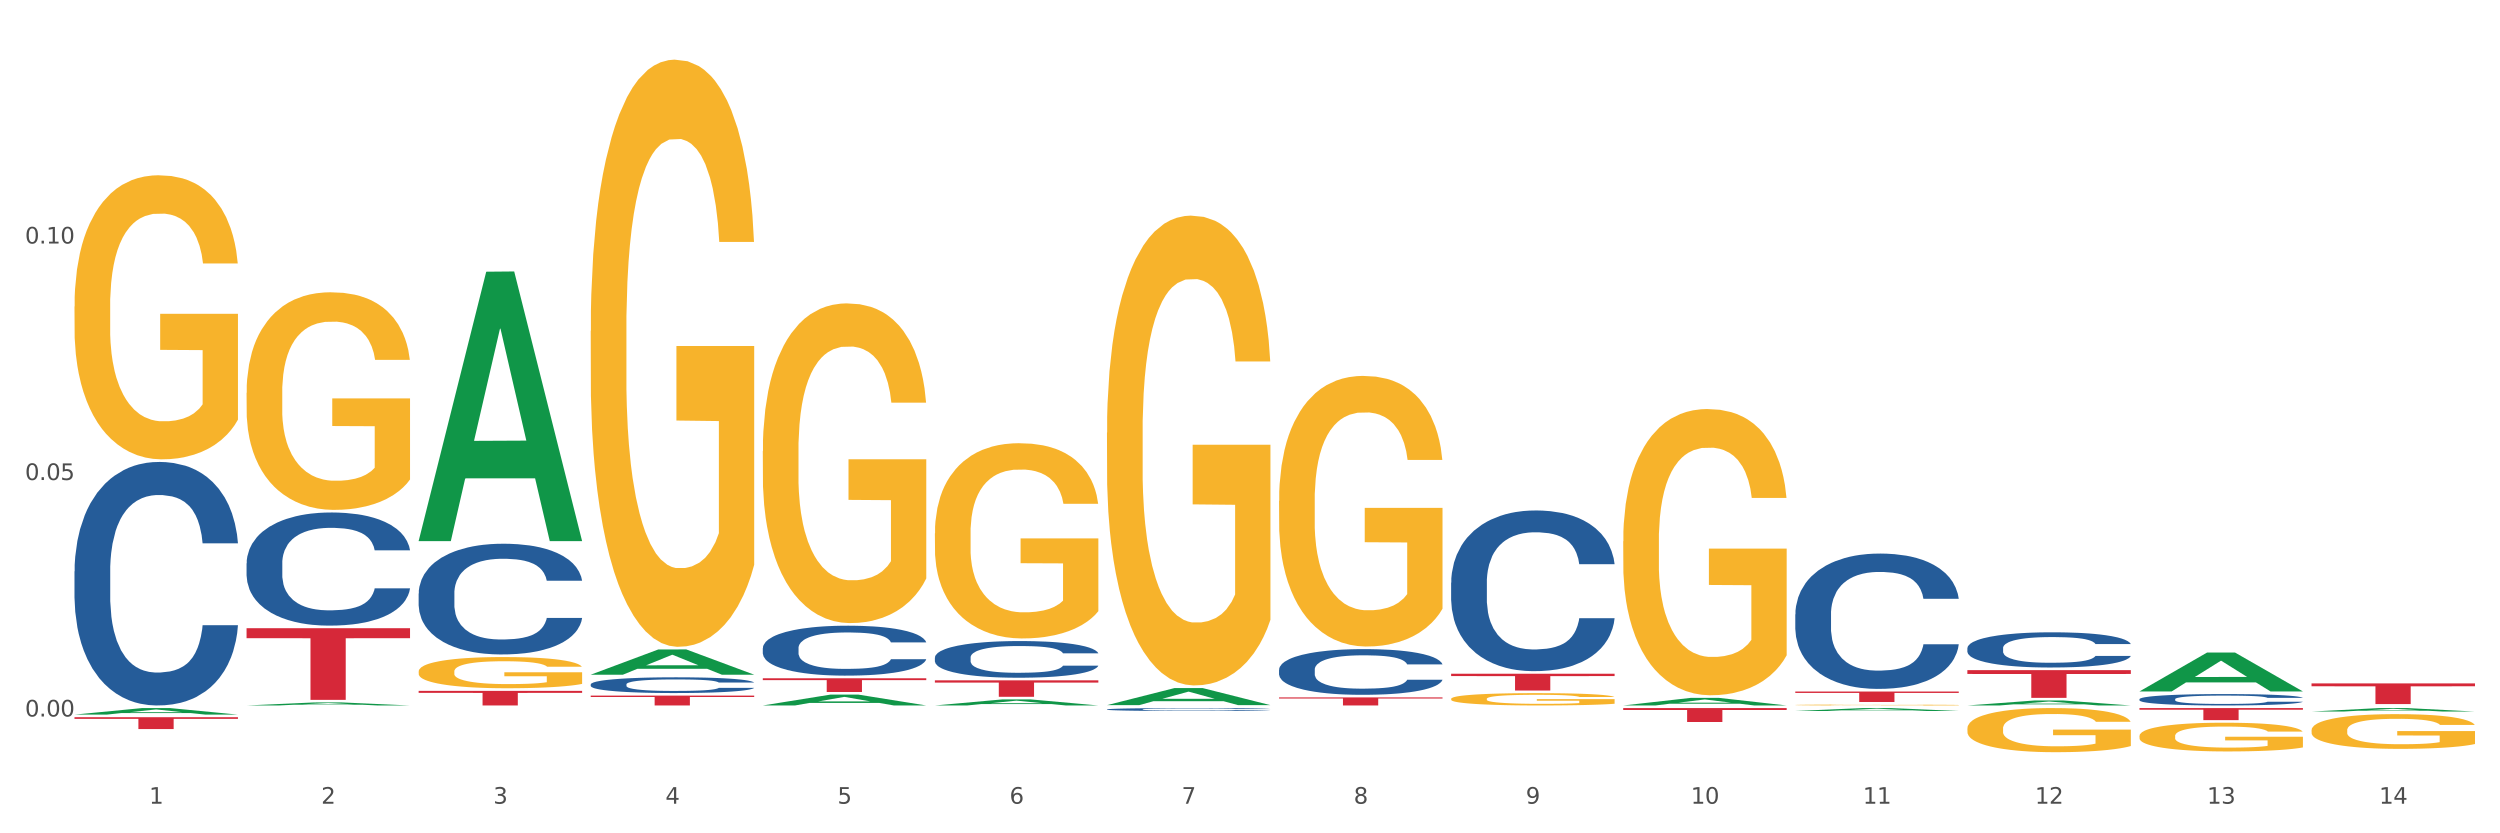 <?xml version="1.0" encoding="utf-8" standalone="no"?>
<!DOCTYPE svg PUBLIC "-//W3C//DTD SVG 1.1//EN"
  "http://www.w3.org/Graphics/SVG/1.1/DTD/svg11.dtd">
<svg xmlns:xlink="http://www.w3.org/1999/xlink" width="1080pt" height="360pt" viewBox="0 0 1080 360" xmlns="http://www.w3.org/2000/svg" version="1.1">
 <rect x="0" y="0" width="1080" height="360" fill="#333333" stroke="none"/>
 <defs>
  <style type="text/css">*{stroke-linejoin: round; stroke-linecap: butt}</style>
 </defs>
 <g id="figure_1">
  <g id="patch_1">
   <path d="M 0 360 
L 1080 360 
L 1080 0 
L 0 0 
z
" style="fill: #ffffff; stroke: #ffffff; stroke-linejoin: miter"/>
  </g>
  <g id="axes_1">
   <g id="matplotlib.axis_1">
    <g id="xtick_1">
     <g id="text_1">
      <!-- 1 -->
      <g style="fill: #4d4d4d" transform="translate(64.432 347.204) scale(0.096 -0.096)">
       <defs>
        <path id="DejaVuSans-31" d="M 794 531 
L 1825 531 
L 1825 4091 
L 703 3866 
L 703 4441 
L 1819 4666 
L 2450 4666 
L 2450 531 
L 3481 531 
L 3481 0 
L 794 0 
L 794 531 
z
" transform="scale(0.016)"/>
       </defs>
       <use xlink:href="#DejaVuSans-31"/>
      </g>
     </g>
    </g>
    <g id="xtick_2">
     <g id="text_2">
      <!-- 2 -->
      <g style="fill: #4d4d4d" transform="translate(138.771 347.204) scale(0.096 -0.096)">
       <defs>
        <path id="DejaVuSans-32" d="M 1228 531 
L 3431 531 
L 3431 0 
L 469 0 
L 469 531 
Q 828 903 1448 1529 
Q 2069 2156 2228 2338 
Q 2531 2678 2651 2914 
Q 2772 3150 2772 3378 
Q 2772 3750 2511 3984 
Q 2250 4219 1831 4219 
Q 1534 4219 1204 4116 
Q 875 4013 500 3803 
L 500 4441 
Q 881 4594 1212 4672 
Q 1544 4750 1819 4750 
Q 2544 4750 2975 4387 
Q 3406 4025 3406 3419 
Q 3406 3131 3298 2873 
Q 3191 2616 2906 2266 
Q 2828 2175 2409 1742 
Q 1991 1309 1228 531 
z
" transform="scale(0.016)"/>
       </defs>
       <use xlink:href="#DejaVuSans-32"/>
      </g>
     </g>
    </g>
    <g id="xtick_3">
     <g id="text_3">
      <!-- 3 -->
      <g style="fill: #4d4d4d" transform="translate(213.109 347.204) scale(0.096 -0.096)">
       <defs>
        <path id="DejaVuSans-33" d="M 2597 2516 
Q 3050 2419 3304 2112 
Q 3559 1806 3559 1356 
Q 3559 666 3084 287 
Q 2609 -91 1734 -91 
Q 1441 -91 1130 -33 
Q 819 25 488 141 
L 488 750 
Q 750 597 1062 519 
Q 1375 441 1716 441 
Q 2309 441 2620 675 
Q 2931 909 2931 1356 
Q 2931 1769 2642 2001 
Q 2353 2234 1838 2234 
L 1294 2234 
L 1294 2753 
L 1863 2753 
Q 2328 2753 2575 2939 
Q 2822 3125 2822 3475 
Q 2822 3834 2567 4026 
Q 2313 4219 1838 4219 
Q 1578 4219 1281 4162 
Q 984 4106 628 3988 
L 628 4550 
Q 988 4650 1302 4700 
Q 1616 4750 1894 4750 
Q 2613 4750 3031 4423 
Q 3450 4097 3450 3541 
Q 3450 3153 3228 2886 
Q 3006 2619 2597 2516 
z
" transform="scale(0.016)"/>
       </defs>
       <use xlink:href="#DejaVuSans-33"/>
      </g>
     </g>
    </g>
    <g id="xtick_4">
     <g id="text_4">
      <!-- 4 -->
      <g style="fill: #4d4d4d" transform="translate(287.448 347.204) scale(0.096 -0.096)">
       <defs>
        <path id="DejaVuSans-34" d="M 2419 4116 
L 825 1625 
L 2419 1625 
L 2419 4116 
z
M 2253 4666 
L 3047 4666 
L 3047 1625 
L 3713 1625 
L 3713 1100 
L 3047 1100 
L 3047 0 
L 2419 0 
L 2419 1100 
L 313 1100 
L 313 1709 
L 2253 4666 
z
" transform="scale(0.016)"/>
       </defs>
       <use xlink:href="#DejaVuSans-34"/>
      </g>
     </g>
    </g>
    <g id="xtick_5">
     <g id="text_5">
      <!-- 5 -->
      <g style="fill: #4d4d4d" transform="translate(361.787 347.204) scale(0.096 -0.096)">
       <defs>
        <path id="DejaVuSans-35" d="M 691 4666 
L 3169 4666 
L 3169 4134 
L 1269 4134 
L 1269 2991 
Q 1406 3038 1543 3061 
Q 1681 3084 1819 3084 
Q 2600 3084 3056 2656 
Q 3513 2228 3513 1497 
Q 3513 744 3044 326 
Q 2575 -91 1722 -91 
Q 1428 -91 1123 -41 
Q 819 9 494 109 
L 494 744 
Q 775 591 1075 516 
Q 1375 441 1709 441 
Q 2250 441 2565 725 
Q 2881 1009 2881 1497 
Q 2881 1984 2565 2268 
Q 2250 2553 1709 2553 
Q 1456 2553 1204 2497 
Q 953 2441 691 2322 
L 691 4666 
z
" transform="scale(0.016)"/>
       </defs>
       <use xlink:href="#DejaVuSans-35"/>
      </g>
     </g>
    </g>
    <g id="xtick_6">
     <g id="text_6">
      <!-- 6 -->
      <g style="fill: #4d4d4d" transform="translate(436.125 347.204) scale(0.096 -0.096)">
       <defs>
        <path id="DejaVuSans-36" d="M 2113 2584 
Q 1688 2584 1439 2293 
Q 1191 2003 1191 1497 
Q 1191 994 1439 701 
Q 1688 409 2113 409 
Q 2538 409 2786 701 
Q 3034 994 3034 1497 
Q 3034 2003 2786 2293 
Q 2538 2584 2113 2584 
z
M 3366 4563 
L 3366 3988 
Q 3128 4100 2886 4159 
Q 2644 4219 2406 4219 
Q 1781 4219 1451 3797 
Q 1122 3375 1075 2522 
Q 1259 2794 1537 2939 
Q 1816 3084 2150 3084 
Q 2853 3084 3261 2657 
Q 3669 2231 3669 1497 
Q 3669 778 3244 343 
Q 2819 -91 2113 -91 
Q 1303 -91 875 529 
Q 447 1150 447 2328 
Q 447 3434 972 4092 
Q 1497 4750 2381 4750 
Q 2619 4750 2861 4703 
Q 3103 4656 3366 4563 
z
" transform="scale(0.016)"/>
       </defs>
       <use xlink:href="#DejaVuSans-36"/>
      </g>
     </g>
    </g>
    <g id="xtick_7">
     <g id="text_7">
      <!-- 7 -->
      <g style="fill: #4d4d4d" transform="translate(510.464 347.204) scale(0.096 -0.096)">
       <defs>
        <path id="DejaVuSans-37" d="M 525 4666 
L 3525 4666 
L 3525 4397 
L 1831 0 
L 1172 0 
L 2766 4134 
L 525 4134 
L 525 4666 
z
" transform="scale(0.016)"/>
       </defs>
       <use xlink:href="#DejaVuSans-37"/>
      </g>
     </g>
    </g>
    <g id="xtick_8">
     <g id="text_8">
      <!-- 8 -->
      <g style="fill: #4d4d4d" transform="translate(584.803 347.204) scale(0.096 -0.096)">
       <defs>
        <path id="DejaVuSans-38" d="M 2034 2216 
Q 1584 2216 1326 1975 
Q 1069 1734 1069 1313 
Q 1069 891 1326 650 
Q 1584 409 2034 409 
Q 2484 409 2743 651 
Q 3003 894 3003 1313 
Q 3003 1734 2745 1975 
Q 2488 2216 2034 2216 
z
M 1403 2484 
Q 997 2584 770 2862 
Q 544 3141 544 3541 
Q 544 4100 942 4425 
Q 1341 4750 2034 4750 
Q 2731 4750 3128 4425 
Q 3525 4100 3525 3541 
Q 3525 3141 3298 2862 
Q 3072 2584 2669 2484 
Q 3125 2378 3379 2068 
Q 3634 1759 3634 1313 
Q 3634 634 3220 271 
Q 2806 -91 2034 -91 
Q 1263 -91 848 271 
Q 434 634 434 1313 
Q 434 1759 690 2068 
Q 947 2378 1403 2484 
z
M 1172 3481 
Q 1172 3119 1398 2916 
Q 1625 2713 2034 2713 
Q 2441 2713 2670 2916 
Q 2900 3119 2900 3481 
Q 2900 3844 2670 4047 
Q 2441 4250 2034 4250 
Q 1625 4250 1398 4047 
Q 1172 3844 1172 3481 
z
" transform="scale(0.016)"/>
       </defs>
       <use xlink:href="#DejaVuSans-38"/>
      </g>
     </g>
    </g>
    <g id="xtick_9">
     <g id="text_9">
      <!-- 9 -->
      <g style="fill: #4d4d4d" transform="translate(659.142 347.204) scale(0.096 -0.096)">
       <defs>
        <path id="DejaVuSans-39" d="M 703 97 
L 703 672 
Q 941 559 1184 500 
Q 1428 441 1663 441 
Q 2288 441 2617 861 
Q 2947 1281 2994 2138 
Q 2813 1869 2534 1725 
Q 2256 1581 1919 1581 
Q 1219 1581 811 2004 
Q 403 2428 403 3163 
Q 403 3881 828 4315 
Q 1253 4750 1959 4750 
Q 2769 4750 3195 4129 
Q 3622 3509 3622 2328 
Q 3622 1225 3098 567 
Q 2575 -91 1691 -91 
Q 1453 -91 1209 -44 
Q 966 3 703 97 
z
M 1959 2075 
Q 2384 2075 2632 2365 
Q 2881 2656 2881 3163 
Q 2881 3666 2632 3958 
Q 2384 4250 1959 4250 
Q 1534 4250 1286 3958 
Q 1038 3666 1038 3163 
Q 1038 2656 1286 2365 
Q 1534 2075 1959 2075 
z
" transform="scale(0.016)"/>
       </defs>
       <use xlink:href="#DejaVuSans-39"/>
      </g>
     </g>
    </g>
    <g id="xtick_10">
     <g id="text_10">
      <!-- 10 -->
      <g style="fill: #4d4d4d" transform="translate(730.426 347.204) scale(0.096 -0.096)">
       <defs>
        <path id="DejaVuSans-30" d="M 2034 4250 
Q 1547 4250 1301 3770 
Q 1056 3291 1056 2328 
Q 1056 1369 1301 889 
Q 1547 409 2034 409 
Q 2525 409 2770 889 
Q 3016 1369 3016 2328 
Q 3016 3291 2770 3770 
Q 2525 4250 2034 4250 
z
M 2034 4750 
Q 2819 4750 3233 4129 
Q 3647 3509 3647 2328 
Q 3647 1150 3233 529 
Q 2819 -91 2034 -91 
Q 1250 -91 836 529 
Q 422 1150 422 2328 
Q 422 3509 836 4129 
Q 1250 4750 2034 4750 
z
" transform="scale(0.016)"/>
       </defs>
       <use xlink:href="#DejaVuSans-31"/>
       <use xlink:href="#DejaVuSans-30" transform="translate(63.623 0)"/>
      </g>
     </g>
    </g>
    <g id="xtick_11">
     <g id="text_11">
      <!-- 11 -->
      <g style="fill: #4d4d4d" transform="translate(804.765 347.204) scale(0.096 -0.096)">
       <use xlink:href="#DejaVuSans-31"/>
       <use xlink:href="#DejaVuSans-31" transform="translate(63.623 0)"/>
      </g>
     </g>
    </g>
    <g id="xtick_12">
     <g id="text_12">
      <!-- 12 -->
      <g style="fill: #4d4d4d" transform="translate(879.104 347.204) scale(0.096 -0.096)">
       <use xlink:href="#DejaVuSans-31"/>
       <use xlink:href="#DejaVuSans-32" transform="translate(63.623 0)"/>
      </g>
     </g>
    </g>
    <g id="xtick_13">
     <g id="text_13">
      <!-- 13 -->
      <g style="fill: #4d4d4d" transform="translate(953.442 347.204) scale(0.096 -0.096)">
       <use xlink:href="#DejaVuSans-31"/>
       <use xlink:href="#DejaVuSans-33" transform="translate(63.623 0)"/>
      </g>
     </g>
    </g>
    <g id="xtick_14">
     <g id="text_14">
      <!-- 14 -->
      <g style="fill: #4d4d4d" transform="translate(1027.781 347.204) scale(0.096 -0.096)">
       <use xlink:href="#DejaVuSans-31"/>
       <use xlink:href="#DejaVuSans-34" transform="translate(63.623 0)"/>
      </g>
     </g>
    </g>
    <g id="xtick_15"/>
    <g id="xtick_16"/>
    <g id="xtick_17"/>
    <g id="xtick_18"/>
    <g id="xtick_19"/>
    <g id="xtick_20"/>
    <g id="xtick_21"/>
    <g id="xtick_22"/>
    <g id="xtick_23"/>
    <g id="xtick_24"/>
    <g id="xtick_25"/>
    <g id="xtick_26"/>
    <g id="xtick_27"/>
   </g>
   <g id="matplotlib.axis_2">
    <g id="ytick_1">
     <g id="text_15">
      <!-- 0.00 -->
      <g style="fill: #4d4d4d" transform="translate(10.8 309.532) scale(0.096 -0.096)">
       <defs>
        <path id="DejaVuSans-2e" d="M 684 794 
L 1344 794 
L 1344 0 
L 684 0 
L 684 794 
z
" transform="scale(0.016)"/>
       </defs>
       <use xlink:href="#DejaVuSans-30"/>
       <use xlink:href="#DejaVuSans-2e" transform="translate(63.623 0)"/>
       <use xlink:href="#DejaVuSans-30" transform="translate(95.41 0)"/>
       <use xlink:href="#DejaVuSans-30" transform="translate(159.033 0)"/>
      </g>
     </g>
    </g>
    <g id="ytick_2">
     <g id="text_16">
      <!-- 0.05 -->
      <g style="fill: #4d4d4d" transform="translate(10.8 207.368) scale(0.096 -0.096)">
       <use xlink:href="#DejaVuSans-30"/>
       <use xlink:href="#DejaVuSans-2e" transform="translate(63.623 0)"/>
       <use xlink:href="#DejaVuSans-30" transform="translate(95.41 0)"/>
       <use xlink:href="#DejaVuSans-35" transform="translate(159.033 0)"/>
      </g>
     </g>
    </g>
    <g id="ytick_3">
     <g id="text_17">
      <!-- 0.10 -->
      <g style="fill: #4d4d4d" transform="translate(10.8 105.204) scale(0.096 -0.096)">
       <use xlink:href="#DejaVuSans-30"/>
       <use xlink:href="#DejaVuSans-2e" transform="translate(63.623 0)"/>
       <use xlink:href="#DejaVuSans-31" transform="translate(95.41 0)"/>
       <use xlink:href="#DejaVuSans-30" transform="translate(159.033 0)"/>
      </g>
     </g>
    </g>
    <g id="ytick_4"/>
    <g id="ytick_5"/>
    <g id="ytick_6"/>
   </g>
   <g id="PolyCollection_1">
    <path d="M 32.175 308.708 
L 32.248 308.706 
L 61.37 305.888 
L 73.456 305.885 
L 102.797 308.714 
L 88.818 308.714 
L 82.484 308.055 
L 52.415 308.055 
L 52.197 308.066 
L 46.081 308.714 
L 32.175 308.714 
L 32.175 308.708 
L 56.201 307.662 
L 78.698 307.659 
L 67.559 306.488 
L 67.413 306.483 
L 67.267 306.491 
L 56.128 307.659 
L 56.201 307.662 
L 32.175 308.708 
z
" clip-path="url(#pd0ef3722a2)" style="fill: #109648"/>
    <path d="M 775.562 304.554 
L 775.645 304.554 
L 775.645 304.541 
L 775.812 304.53 
L 776.646 304.503 
L 777.897 304.481 
L 778.814 304.469 
L 779.731 304.459 
L 780.815 304.45 
L 782.149 304.44 
L 784.567 304.425 
L 786.068 304.417 
L 787.902 304.41 
L 791.237 304.398 
L 793.655 304.392 
L 796.157 304.386 
L 800.242 304.38 
L 802.91 304.377 
L 805.745 304.375 
L 809.164 304.373 
L 811.748 304.373 
L 817.418 304.374 
L 822.254 304.377 
L 824.589 304.38 
L 827.59 304.384 
L 829.175 304.387 
L 831.759 304.393 
L 834.427 304.4 
L 836.262 304.407 
L 839.013 304.419 
L 841.098 304.431 
L 843.015 304.446 
L 844.016 304.456 
L 844.766 304.466 
L 845.433 304.477 
L 846.1 304.495 
L 831.092 304.495 
L 830.509 304.482 
L 829.592 304.47 
L 828.257 304.459 
L 827.09 304.452 
L 825.089 304.443 
L 823.255 304.437 
L 821.337 304.433 
L 819.002 304.429 
L 817.168 304.427 
L 814.583 304.426 
L 809.497 304.426 
L 806.079 304.429 
L 803.744 304.433 
L 802.243 304.436 
L 800.909 304.44 
L 799.408 304.445 
L 797.657 304.452 
L 796.407 304.459 
L 795.156 304.467 
L 794.156 304.476 
L 793.238 304.486 
L 792.488 304.497 
L 791.904 304.508 
L 791.404 304.521 
L 790.987 304.544 
L 790.987 304.593 
L 791.154 304.604 
L 791.571 304.619 
L 792.071 304.63 
L 792.905 304.643 
L 793.655 304.652 
L 795.073 304.665 
L 796.657 304.675 
L 797.908 304.682 
L 799.158 304.688 
L 801.326 304.696 
L 803.744 304.702 
L 805.829 304.706 
L 808.663 304.71 
L 810.581 304.711 
L 812.249 304.712 
L 816.334 304.712 
L 819.253 304.711 
L 822.504 304.708 
L 825.006 304.705 
L 827.09 304.701 
L 829.425 304.695 
L 830.926 304.689 
L 830.926 304.614 
L 812.582 304.614 
L 812.582 304.564 
L 846.184 304.564 
L 846.184 304.71 
L 844.766 304.717 
L 843.182 304.724 
L 841.515 304.73 
L 839.013 304.738 
L 836.012 304.745 
L 833.344 304.75 
L 830.509 304.754 
L 827.174 304.758 
L 822.838 304.762 
L 820.17 304.763 
L 816.835 304.764 
L 812.916 304.764 
L 809.497 304.764 
L 806.162 304.762 
L 802.66 304.759 
L 799.242 304.754 
L 796.657 304.749 
L 794.072 304.744 
L 791.321 304.736 
L 789.153 304.729 
L 787.485 304.723 
L 785.651 304.714 
L 783.65 304.704 
L 782.149 304.694 
L 780.815 304.684 
L 779.398 304.671 
L 778.397 304.66 
L 777.396 304.646 
L 776.813 304.636 
L 776.146 304.62 
L 775.645 304.597 
L 775.562 304.554 
z
" clip-path="url(#pd0ef3722a2)" style="fill: #f7b32b"/>
    <path d="M 849.901 314.695 
L 849.984 314.677 
L 849.984 314.05 
L 850.151 313.511 
L 850.985 312.205 
L 852.235 311.126 
L 853.153 310.551 
L 854.07 310.081 
L 855.154 309.611 
L 856.488 309.123 
L 858.906 308.409 
L 860.407 308.044 
L 862.241 307.661 
L 865.576 307.104 
L 867.994 306.79 
L 870.495 306.529 
L 874.581 306.216 
L 877.249 306.076 
L 880.084 305.972 
L 883.502 305.902 
L 886.087 305.885 
L 891.757 305.937 
L 896.593 306.094 
L 898.927 306.216 
L 901.929 306.425 
L 903.513 306.564 
L 906.098 306.843 
L 908.766 307.208 
L 910.601 307.522 
L 913.352 308.113 
L 915.436 308.705 
L 917.354 309.437 
L 918.355 309.942 
L 919.105 310.412 
L 919.772 310.951 
L 920.439 311.805 
L 905.431 311.805 
L 904.847 311.195 
L 903.93 310.621 
L 902.596 310.063 
L 901.429 309.715 
L 899.428 309.28 
L 897.593 309.001 
L 895.676 308.792 
L 893.341 308.618 
L 891.507 308.531 
L 888.922 308.462 
L 883.836 308.479 
L 880.417 308.618 
L 878.083 308.792 
L 876.582 308.949 
L 875.248 309.123 
L 873.747 309.367 
L 871.996 309.733 
L 870.745 310.063 
L 869.495 310.481 
L 868.494 310.899 
L 867.577 311.387 
L 866.827 311.909 
L 866.243 312.449 
L 865.743 313.11 
L 865.326 314.207 
L 865.326 316.592 
L 865.493 317.132 
L 865.91 317.846 
L 866.41 318.386 
L 867.244 319.03 
L 867.994 319.465 
L 869.411 320.092 
L 870.996 320.614 
L 872.246 320.945 
L 873.497 321.224 
L 875.665 321.607 
L 878.083 321.92 
L 880.167 322.112 
L 883.002 322.286 
L 884.92 322.355 
L 886.587 322.39 
L 890.673 322.39 
L 893.591 322.338 
L 896.843 322.216 
L 899.344 322.059 
L 901.429 321.868 
L 903.763 321.554 
L 905.264 321.258 
L 905.264 317.62 
L 886.921 317.602 
L 886.921 315.182 
L 920.523 315.182 
L 920.523 322.286 
L 919.105 322.651 
L 917.521 322.982 
L 915.853 323.278 
L 913.352 323.644 
L 910.35 323.992 
L 907.682 324.236 
L 904.847 324.445 
L 901.512 324.636 
L 897.177 324.81 
L 894.508 324.88 
L 891.173 324.932 
L 887.254 324.95 
L 883.836 324.915 
L 880.501 324.828 
L 876.999 324.671 
L 873.58 324.445 
L 870.996 324.218 
L 868.411 323.94 
L 865.659 323.574 
L 863.492 323.226 
L 861.824 322.912 
L 859.99 322.512 
L 857.989 321.99 
L 856.488 321.52 
L 855.154 321.032 
L 853.736 320.405 
L 852.736 319.866 
L 851.735 319.187 
L 851.151 318.682 
L 850.484 317.898 
L 849.984 316.801 
L 849.901 314.695 
z
" clip-path="url(#pd0ef3722a2)" style="fill: #f7b32b"/>
    <path d="M 924.24 317.947 
L 924.323 317.936 
L 924.323 317.527 
L 924.49 317.176 
L 925.323 316.325 
L 926.574 315.622 
L 927.491 315.248 
L 928.408 314.941 
L 929.492 314.635 
L 930.826 314.318 
L 933.244 313.853 
L 934.745 313.614 
L 936.58 313.365 
L 939.915 313.002 
L 942.333 312.798 
L 944.834 312.628 
L 948.92 312.423 
L 951.588 312.333 
L 954.423 312.265 
L 957.841 312.219 
L 960.426 312.208 
L 966.096 312.242 
L 970.932 312.344 
L 973.266 312.423 
L 976.268 312.56 
L 977.852 312.65 
L 980.437 312.832 
L 983.105 313.07 
L 984.939 313.274 
L 987.691 313.66 
L 989.775 314.045 
L 991.693 314.522 
L 992.693 314.851 
L 993.444 315.157 
L 994.111 315.509 
L 994.778 316.064 
L 979.77 316.064 
L 979.186 315.667 
L 978.269 315.293 
L 976.935 314.93 
L 975.768 314.703 
L 973.766 314.42 
L 971.932 314.238 
L 970.014 314.102 
L 967.68 313.989 
L 965.845 313.932 
L 963.261 313.887 
L 958.175 313.898 
L 954.756 313.989 
L 952.422 314.102 
L 950.921 314.204 
L 949.587 314.318 
L 948.086 314.476 
L 946.335 314.715 
L 945.084 314.93 
L 943.834 315.202 
L 942.833 315.475 
L 941.916 315.792 
L 941.165 316.132 
L 940.582 316.484 
L 940.081 316.915 
L 939.665 317.63 
L 939.665 319.183 
L 939.831 319.535 
L 940.248 320 
L 940.749 320.352 
L 941.582 320.771 
L 942.333 321.055 
L 943.75 321.463 
L 945.334 321.803 
L 946.585 322.019 
L 947.836 322.2 
L 950.004 322.45 
L 952.422 322.654 
L 954.506 322.779 
L 957.341 322.892 
L 959.259 322.938 
L 960.926 322.96 
L 965.012 322.96 
L 967.93 322.926 
L 971.182 322.847 
L 973.683 322.745 
L 975.768 322.62 
L 978.102 322.416 
L 979.603 322.223 
L 979.603 319.853 
L 961.26 319.841 
L 961.26 318.265 
L 994.861 318.265 
L 994.861 322.892 
L 993.444 323.13 
L 991.86 323.346 
L 990.192 323.539 
L 987.691 323.777 
L 984.689 324.004 
L 982.021 324.163 
L 979.186 324.299 
L 975.851 324.423 
L 971.515 324.537 
L 968.847 324.582 
L 965.512 324.616 
L 961.593 324.628 
L 958.175 324.605 
L 954.84 324.548 
L 951.338 324.446 
L 947.919 324.299 
L 945.334 324.151 
L 942.75 323.97 
L 939.998 323.732 
L 937.83 323.505 
L 936.163 323.301 
L 934.328 323.04 
L 932.327 322.699 
L 930.826 322.393 
L 929.492 322.076 
L 928.075 321.667 
L 927.074 321.316 
L 926.074 320.873 
L 925.49 320.544 
L 924.823 320.034 
L 924.323 319.319 
L 924.24 317.947 
z
" clip-path="url(#pd0ef3722a2)" style="fill: #f7b32b"/>
    <path d="M 998.578 315.442 
L 998.662 315.428 
L 998.662 314.935 
L 998.828 314.51 
L 999.662 313.483 
L 1000.913 312.633 
L 1001.83 312.181 
L 1002.747 311.811 
L 1003.831 311.441 
L 1005.165 311.057 
L 1007.583 310.495 
L 1009.084 310.207 
L 1010.918 309.906 
L 1014.253 309.467 
L 1016.671 309.221 
L 1019.173 309.015 
L 1023.258 308.769 
L 1025.926 308.659 
L 1028.761 308.577 
L 1032.18 308.522 
L 1034.765 308.508 
L 1040.434 308.549 
L 1045.27 308.673 
L 1047.605 308.769 
L 1050.607 308.933 
L 1052.191 309.043 
L 1054.775 309.262 
L 1057.444 309.55 
L 1059.278 309.796 
L 1062.029 310.262 
L 1064.114 310.728 
L 1066.032 311.304 
L 1067.032 311.701 
L 1067.783 312.071 
L 1068.45 312.496 
L 1069.117 313.167 
L 1054.108 313.167 
L 1053.525 312.688 
L 1052.608 312.236 
L 1051.274 311.797 
L 1050.106 311.523 
L 1048.105 311.18 
L 1046.271 310.961 
L 1044.353 310.797 
L 1042.019 310.66 
L 1040.184 310.591 
L 1037.599 310.536 
L 1032.513 310.55 
L 1029.095 310.66 
L 1026.76 310.797 
L 1025.259 310.92 
L 1023.925 311.057 
L 1022.425 311.249 
L 1020.674 311.537 
L 1019.423 311.797 
L 1018.172 312.126 
L 1017.172 312.455 
L 1016.255 312.839 
L 1015.504 313.25 
L 1014.92 313.674 
L 1014.42 314.195 
L 1014.003 315.058 
L 1014.003 316.936 
L 1014.17 317.361 
L 1014.587 317.923 
L 1015.087 318.347 
L 1015.921 318.854 
L 1016.671 319.197 
L 1018.089 319.69 
L 1019.673 320.101 
L 1020.924 320.362 
L 1022.174 320.581 
L 1024.342 320.882 
L 1026.76 321.129 
L 1028.845 321.28 
L 1031.68 321.417 
L 1033.597 321.472 
L 1035.265 321.499 
L 1039.35 321.499 
L 1042.269 321.458 
L 1045.52 321.362 
L 1048.022 321.239 
L 1050.106 321.088 
L 1052.441 320.841 
L 1053.942 320.608 
L 1053.942 317.744 
L 1035.598 317.731 
L 1035.598 315.826 
L 1069.2 315.826 
L 1069.2 321.417 
L 1067.783 321.705 
L 1066.198 321.965 
L 1064.531 322.198 
L 1062.029 322.486 
L 1059.028 322.76 
L 1056.36 322.952 
L 1053.525 323.116 
L 1050.19 323.267 
L 1045.854 323.404 
L 1043.186 323.459 
L 1039.851 323.5 
L 1035.932 323.514 
L 1032.513 323.486 
L 1029.178 323.418 
L 1025.676 323.294 
L 1022.258 323.116 
L 1019.673 322.938 
L 1017.088 322.719 
L 1014.337 322.431 
L 1012.169 322.157 
L 1010.501 321.91 
L 1008.667 321.595 
L 1006.666 321.184 
L 1005.165 320.814 
L 1003.831 320.43 
L 1002.414 319.937 
L 1001.413 319.512 
L 1000.413 318.978 
L 999.829 318.58 
L 999.162 317.964 
L 998.662 317.1 
L 998.578 315.442 
z
" clip-path="url(#pd0ef3722a2)" style="fill: #f7b32b"/>
    <path d="M 106.514 243.356 
L 106.597 243.311 
L 106.597 242.061 
L 106.848 240.365 
L 107.766 237.24 
L 108.935 234.875 
L 110.938 232.107 
L 112.023 230.946 
L 113.442 229.652 
L 116.364 227.554 
L 119.703 225.769 
L 122.04 224.787 
L 123.794 224.162 
L 127.717 223.046 
L 129.971 222.555 
L 132.308 222.153 
L 134.312 221.885 
L 137.651 221.573 
L 140.322 221.439 
L 143.411 221.394 
L 145.998 221.439 
L 149.421 221.617 
L 154.43 222.153 
L 156.35 222.465 
L 158.937 223.001 
L 161.609 223.715 
L 163.779 224.429 
L 166.283 225.456 
L 168.871 226.795 
L 171.376 228.491 
L 173.129 230.054 
L 174.548 231.705 
L 175.8 233.714 
L 176.718 235.901 
L 177.135 237.731 
L 161.859 237.731 
L 161.442 236.08 
L 160.607 234.294 
L 159.772 233.089 
L 158.854 232.107 
L 157.435 230.991 
L 156.183 230.277 
L 154.096 229.429 
L 152.176 228.893 
L 150.59 228.581 
L 148.67 228.313 
L 144.579 228.045 
L 141.658 228.045 
L 139.821 228.134 
L 137.567 228.358 
L 135.647 228.67 
L 133.393 229.206 
L 131.64 229.786 
L 129.887 230.545 
L 128.886 231.08 
L 127.383 232.062 
L 126.381 232.866 
L 125.046 234.25 
L 124.294 235.232 
L 122.959 237.776 
L 122.374 239.651 
L 122.124 240.945 
L 121.957 242.374 
L 121.957 249.337 
L 122.458 252.461 
L 122.875 253.801 
L 123.543 255.318 
L 124.795 257.282 
L 126.632 259.202 
L 128.552 260.585 
L 130.138 261.434 
L 131.64 262.058 
L 133.143 262.549 
L 134.979 262.996 
L 136.482 263.264 
L 138.736 263.531 
L 141.407 263.665 
L 143.494 263.665 
L 147.751 263.442 
L 149.671 263.219 
L 151.508 262.907 
L 153.511 262.416 
L 155.097 261.88 
L 156.016 261.478 
L 157.518 260.63 
L 158.687 259.737 
L 159.689 258.711 
L 160.357 257.818 
L 161.108 256.479 
L 161.692 254.961 
L 161.859 254.158 
L 177.135 254.158 
L 176.802 255.765 
L 176.217 257.327 
L 175.049 259.425 
L 174.13 260.63 
L 172.711 262.103 
L 171.209 263.353 
L 169.122 264.737 
L 167.202 265.763 
L 165.198 266.656 
L 163.028 267.46 
L 159.104 268.575 
L 157.685 268.888 
L 154.68 269.424 
L 152.343 269.736 
L 148.92 270.048 
L 145.414 270.227 
L 141.741 270.272 
L 138.486 270.182 
L 134.896 269.915 
L 132.642 269.647 
L 130.138 269.245 
L 127.216 268.62 
L 124.461 267.861 
L 121.874 266.969 
L 119.453 265.942 
L 117.199 264.781 
L 114.277 262.862 
L 112.107 260.987 
L 110.521 259.246 
L 109.435 257.773 
L 108.35 255.899 
L 107.766 254.604 
L 106.848 251.479 
L 106.514 248.578 
L 106.514 243.356 
z
" clip-path="url(#pd0ef3722a2)" style="fill: #255c99"/>
    <path d="M 32.175 309.834 
L 102.797 309.834 
L 102.797 310.548 
L 75.017 310.553 
L 75.017 314.97 
L 59.788 314.97 
L 59.788 310.553 
L 32.175 310.548 
L 32.175 309.839 
L 32.175 309.834 
z
" clip-path="url(#pd0ef3722a2)" style="fill: #d62839"/>
    <path d="M 106.514 271.392 
L 177.135 271.392 
L 177.135 275.691 
L 149.355 275.721 
L 149.355 302.33 
L 134.126 302.33 
L 134.126 275.721 
L 106.514 275.691 
L 106.514 271.421 
L 106.514 271.392 
z
" clip-path="url(#pd0ef3722a2)" style="fill: #d62839"/>
    <path d="M 701.223 233.841 
L 701.307 233.728 
L 701.307 229.662 
L 701.474 226.161 
L 702.307 217.692 
L 703.558 210.69 
L 704.475 206.963 
L 705.392 203.914 
L 706.476 200.865 
L 707.81 197.703 
L 710.228 193.073 
L 711.729 190.701 
L 713.563 188.217 
L 716.899 184.603 
L 719.317 182.57 
L 721.818 180.876 
L 725.903 178.843 
L 728.572 177.94 
L 731.406 177.262 
L 734.825 176.811 
L 737.41 176.698 
L 743.08 177.036 
L 747.915 178.053 
L 750.25 178.843 
L 753.252 180.199 
L 754.836 181.102 
L 757.421 182.909 
L 760.089 185.28 
L 761.923 187.313 
L 764.675 191.153 
L 766.759 194.992 
L 768.677 199.736 
L 769.677 203.011 
L 770.428 206.06 
L 771.095 209.561 
L 771.762 215.094 
L 756.754 215.094 
L 756.17 211.142 
L 755.253 207.415 
L 753.919 203.801 
L 752.751 201.542 
L 750.75 198.719 
L 748.916 196.912 
L 746.998 195.557 
L 744.664 194.428 
L 742.829 193.863 
L 740.245 193.411 
L 735.159 193.524 
L 731.74 194.428 
L 729.405 195.557 
L 727.905 196.574 
L 726.571 197.703 
L 725.07 199.284 
L 723.319 201.655 
L 722.068 203.801 
L 720.817 206.511 
L 719.817 209.222 
L 718.9 212.384 
L 718.149 215.772 
L 717.566 219.273 
L 717.065 223.564 
L 716.648 230.679 
L 716.648 246.15 
L 716.815 249.651 
L 717.232 254.281 
L 717.732 257.782 
L 718.566 261.96 
L 719.317 264.784 
L 720.734 268.849 
L 722.318 272.237 
L 723.569 274.383 
L 724.82 276.19 
L 726.987 278.674 
L 729.405 280.707 
L 731.49 281.949 
L 734.325 283.078 
L 736.242 283.53 
L 737.91 283.756 
L 741.996 283.756 
L 744.914 283.417 
L 748.166 282.627 
L 750.667 281.61 
L 752.751 280.368 
L 755.086 278.335 
L 756.587 276.415 
L 756.587 252.813 
L 738.244 252.7 
L 738.244 237.003 
L 771.845 237.003 
L 771.845 283.078 
L 770.428 285.45 
L 768.844 287.596 
L 767.176 289.515 
L 764.675 291.887 
L 761.673 294.146 
L 759.005 295.727 
L 756.17 297.082 
L 752.835 298.324 
L 748.499 299.453 
L 745.831 299.905 
L 742.496 300.244 
L 738.577 300.357 
L 735.159 300.131 
L 731.823 299.566 
L 728.321 298.55 
L 724.903 297.082 
L 722.318 295.614 
L 719.733 293.807 
L 716.982 291.435 
L 714.814 289.177 
L 713.147 287.144 
L 711.312 284.547 
L 709.311 281.159 
L 707.81 278.109 
L 706.476 274.947 
L 705.059 270.882 
L 704.058 267.381 
L 703.058 262.977 
L 702.474 259.702 
L 701.807 254.62 
L 701.307 247.505 
L 701.223 233.841 
z
" clip-path="url(#pd0ef3722a2)" style="fill: #f7b32b"/>
    <path d="M 180.852 298.449 
L 251.474 298.449 
L 251.474 299.327 
L 223.694 299.333 
L 223.694 304.764 
L 208.465 304.764 
L 208.465 299.333 
L 180.852 299.327 
L 180.852 298.455 
L 180.852 298.449 
z
" clip-path="url(#pd0ef3722a2)" style="fill: #d62839"/>
    <path d="M 329.53 292.997 
L 400.152 292.997 
L 400.152 293.824 
L 372.371 293.83 
L 372.371 298.949 
L 357.143 298.949 
L 357.143 293.83 
L 329.53 293.824 
L 329.53 293.002 
L 329.53 292.997 
z
" clip-path="url(#pd0ef3722a2)" style="fill: #d62839"/>
    <path d="M 403.869 293.902 
L 474.49 293.902 
L 474.49 294.89 
L 446.71 294.897 
L 446.71 301.013 
L 431.481 301.013 
L 431.481 294.897 
L 403.869 294.89 
L 403.869 293.908 
L 403.869 293.902 
z
" clip-path="url(#pd0ef3722a2)" style="fill: #d62839"/>
    <path d="M 552.546 301.285 
L 623.168 301.285 
L 623.168 301.768 
L 595.388 301.771 
L 595.388 304.764 
L 580.159 304.764 
L 580.159 301.771 
L 552.546 301.768 
L 552.546 301.288 
L 552.546 301.285 
z
" clip-path="url(#pd0ef3722a2)" style="fill: #d62839"/>
    <path d="M 626.885 291.064 
L 697.506 291.064 
L 697.506 292.072 
L 669.726 292.079 
L 669.726 298.319 
L 654.497 298.319 
L 654.497 292.079 
L 626.885 292.072 
L 626.885 291.07 
L 626.885 291.064 
z
" clip-path="url(#pd0ef3722a2)" style="fill: #d62839"/>
    <path d="M 701.223 305.885 
L 771.845 305.885 
L 771.845 306.72 
L 744.065 306.726 
L 744.065 311.896 
L 728.836 311.896 
L 728.836 306.726 
L 701.223 306.72 
L 701.223 305.891 
L 701.223 305.885 
z
" clip-path="url(#pd0ef3722a2)" style="fill: #d62839"/>
    <path d="M 775.562 298.728 
L 846.184 298.728 
L 846.184 299.357 
L 818.404 299.361 
L 818.404 303.253 
L 803.175 303.253 
L 803.175 299.361 
L 775.562 299.357 
L 775.562 298.732 
L 775.562 298.728 
z
" clip-path="url(#pd0ef3722a2)" style="fill: #d62839"/>
    <path d="M 849.901 289.486 
L 920.523 289.486 
L 920.523 291.152 
L 892.742 291.163 
L 892.742 301.473 
L 877.514 301.473 
L 877.514 291.163 
L 849.901 291.152 
L 849.901 289.497 
L 849.901 289.486 
z
" clip-path="url(#pd0ef3722a2)" style="fill: #d62839"/>
    <path d="M 255.191 300.514 
L 325.813 300.514 
L 325.813 301.105 
L 298.033 301.109 
L 298.033 304.764 
L 282.804 304.764 
L 282.804 301.109 
L 255.191 301.105 
L 255.191 300.518 
L 255.191 300.514 
z
" clip-path="url(#pd0ef3722a2)" style="fill: #d62839"/>
    <path d="M 924.24 305.885 
L 994.861 305.885 
L 994.861 306.608 
L 967.081 306.613 
L 967.081 311.087 
L 951.852 311.087 
L 951.852 306.613 
L 924.24 306.608 
L 924.24 305.89 
L 924.24 305.885 
z
" clip-path="url(#pd0ef3722a2)" style="fill: #d62839"/>
    <path d="M 626.885 301.9 
L 626.968 301.895 
L 626.968 301.72 
L 627.135 301.569 
L 627.969 301.205 
L 629.219 300.903 
L 630.136 300.743 
L 631.054 300.612 
L 632.138 300.48 
L 633.472 300.344 
L 635.89 300.145 
L 637.39 300.043 
L 639.225 299.936 
L 642.56 299.78 
L 644.978 299.692 
L 647.479 299.619 
L 651.565 299.532 
L 654.233 299.493 
L 657.068 299.464 
L 660.486 299.444 
L 663.071 299.44 
L 668.741 299.454 
L 673.577 299.498 
L 675.911 299.532 
L 678.913 299.59 
L 680.497 299.629 
L 683.082 299.707 
L 685.75 299.809 
L 687.584 299.897 
L 690.336 300.062 
L 692.42 300.227 
L 694.338 300.432 
L 695.339 300.573 
L 696.089 300.704 
L 696.756 300.855 
L 697.423 301.093 
L 682.415 301.093 
L 681.831 300.923 
L 680.914 300.762 
L 679.58 300.607 
L 678.413 300.509 
L 676.412 300.388 
L 674.577 300.31 
L 672.66 300.252 
L 670.325 300.203 
L 668.491 300.179 
L 665.906 300.159 
L 660.82 300.164 
L 657.401 300.203 
L 655.067 300.252 
L 653.566 300.295 
L 652.232 300.344 
L 650.731 300.412 
L 648.98 300.514 
L 647.729 300.607 
L 646.479 300.723 
L 645.478 300.84 
L 644.561 300.976 
L 643.811 301.122 
L 643.227 301.273 
L 642.727 301.458 
L 642.31 301.764 
L 642.31 302.43 
L 642.476 302.581 
L 642.893 302.78 
L 643.394 302.931 
L 644.227 303.111 
L 644.978 303.233 
L 646.395 303.408 
L 647.979 303.554 
L 649.23 303.646 
L 650.481 303.724 
L 652.649 303.831 
L 655.067 303.918 
L 657.151 303.972 
L 659.986 304.02 
L 661.904 304.04 
L 663.571 304.05 
L 667.657 304.05 
L 670.575 304.035 
L 673.827 304.001 
L 676.328 303.957 
L 678.413 303.904 
L 680.747 303.816 
L 682.248 303.733 
L 682.248 302.717 
L 663.905 302.712 
L 663.905 302.036 
L 697.506 302.036 
L 697.506 304.02 
L 696.089 304.123 
L 694.505 304.215 
L 692.837 304.298 
L 690.336 304.4 
L 687.334 304.497 
L 684.666 304.565 
L 681.831 304.623 
L 678.496 304.677 
L 674.16 304.726 
L 671.492 304.745 
L 668.157 304.76 
L 664.238 304.764 
L 660.82 304.755 
L 657.485 304.73 
L 653.983 304.687 
L 650.564 304.623 
L 647.979 304.56 
L 645.395 304.482 
L 642.643 304.38 
L 640.475 304.283 
L 638.808 304.195 
L 636.974 304.084 
L 634.972 303.938 
L 633.472 303.806 
L 632.138 303.67 
L 630.72 303.495 
L 629.72 303.344 
L 628.719 303.155 
L 628.135 303.014 
L 627.468 302.795 
L 626.968 302.489 
L 626.885 301.9 
z
" clip-path="url(#pd0ef3722a2)" style="fill: #f7b32b"/>
    <path d="M 478.207 186.934 
L 478.291 186.748 
L 478.291 180.075 
L 478.457 174.329 
L 479.291 160.427 
L 480.542 148.934 
L 481.459 142.818 
L 482.376 137.813 
L 483.46 132.808 
L 484.794 127.618 
L 487.212 120.018 
L 488.713 116.125 
L 490.547 112.047 
L 493.882 106.116 
L 496.3 102.779 
L 498.802 99.999 
L 502.887 96.662 
L 505.555 95.18 
L 508.39 94.067 
L 511.809 93.326 
L 514.394 93.141 
L 520.063 93.697 
L 524.899 95.365 
L 527.234 96.662 
L 530.236 98.887 
L 531.82 100.37 
L 534.405 103.335 
L 537.073 107.228 
L 538.907 110.565 
L 541.658 116.867 
L 543.743 123.169 
L 545.661 130.954 
L 546.661 136.33 
L 547.412 141.335 
L 548.079 147.081 
L 548.746 156.164 
L 533.737 156.164 
L 533.154 149.676 
L 532.237 143.559 
L 530.903 137.627 
L 529.735 133.92 
L 527.734 129.286 
L 525.9 126.32 
L 523.982 124.096 
L 521.648 122.242 
L 519.813 121.316 
L 517.228 120.574 
L 512.142 120.759 
L 508.724 122.242 
L 506.389 124.096 
L 504.888 125.764 
L 503.554 127.618 
L 502.054 130.213 
L 500.303 134.106 
L 499.052 137.627 
L 497.801 142.076 
L 496.801 146.525 
L 495.884 151.715 
L 495.133 157.276 
L 494.549 163.022 
L 494.049 170.066 
L 493.632 181.744 
L 493.632 207.138 
L 493.799 212.884 
L 494.216 220.484 
L 494.716 226.23 
L 495.55 233.089 
L 496.3 237.723 
L 497.718 244.396 
L 499.302 249.957 
L 500.553 253.479 
L 501.803 256.444 
L 503.971 260.522 
L 506.389 263.859 
L 508.474 265.898 
L 511.309 267.751 
L 513.226 268.493 
L 514.894 268.864 
L 518.979 268.864 
L 521.898 268.308 
L 525.149 267.01 
L 527.651 265.342 
L 529.735 263.303 
L 532.07 259.966 
L 533.571 256.815 
L 533.571 218.074 
L 515.227 217.889 
L 515.227 192.124 
L 548.829 192.124 
L 548.829 267.751 
L 547.412 271.644 
L 545.827 275.166 
L 544.16 278.317 
L 541.658 282.21 
L 538.657 285.917 
L 535.989 288.512 
L 533.154 290.736 
L 529.819 292.775 
L 525.483 294.629 
L 522.815 295.37 
L 519.48 295.926 
L 515.561 296.112 
L 512.142 295.741 
L 508.807 294.814 
L 505.305 293.146 
L 501.887 290.736 
L 499.302 288.327 
L 496.717 285.361 
L 493.966 281.468 
L 491.798 277.761 
L 490.13 274.424 
L 488.296 270.161 
L 486.295 264.6 
L 484.794 259.596 
L 483.46 254.405 
L 482.043 247.732 
L 481.042 241.986 
L 480.042 234.757 
L 479.458 229.382 
L 478.791 221.04 
L 478.291 209.362 
L 478.207 186.934 
z
" clip-path="url(#pd0ef3722a2)" style="fill: #f7b32b"/>
    <path d="M 180.852 256.384 
L 180.936 256.34 
L 180.936 255.117 
L 181.186 253.457 
L 182.105 250.399 
L 183.273 248.083 
L 185.277 245.374 
L 186.362 244.239 
L 187.781 242.972 
L 190.703 240.918 
L 194.042 239.171 
L 196.379 238.21 
L 198.132 237.598 
L 202.056 236.506 
L 204.31 236.025 
L 206.647 235.632 
L 208.65 235.37 
L 211.989 235.064 
L 214.661 234.933 
L 217.749 234.889 
L 220.337 234.933 
L 223.76 235.108 
L 228.768 235.632 
L 230.688 235.938 
L 233.276 236.462 
L 235.947 237.161 
L 238.118 237.86 
L 240.622 238.865 
L 243.21 240.176 
L 245.714 241.836 
L 247.467 243.365 
L 248.886 244.981 
L 250.139 246.947 
L 251.057 249.088 
L 251.474 250.879 
L 236.198 250.879 
L 235.78 249.263 
L 234.946 247.515 
L 234.111 246.336 
L 233.193 245.374 
L 231.774 244.282 
L 230.521 243.583 
L 228.434 242.753 
L 226.514 242.229 
L 224.928 241.923 
L 223.008 241.661 
L 218.918 241.399 
L 215.996 241.399 
L 214.16 241.486 
L 211.906 241.705 
L 209.986 242.011 
L 207.732 242.535 
L 205.979 243.103 
L 204.226 243.845 
L 203.224 244.37 
L 201.722 245.331 
L 200.72 246.117 
L 199.384 247.471 
L 198.633 248.433 
L 197.297 250.923 
L 196.713 252.758 
L 196.463 254.025 
L 196.296 255.423 
L 196.296 262.238 
L 196.797 265.296 
L 197.214 266.607 
L 197.882 268.092 
L 199.134 270.014 
L 200.97 271.893 
L 202.89 273.247 
L 204.476 274.077 
L 205.979 274.689 
L 207.482 275.17 
L 209.318 275.606 
L 210.821 275.869 
L 213.075 276.131 
L 215.746 276.262 
L 217.833 276.262 
L 222.09 276.043 
L 224.01 275.825 
L 225.847 275.519 
L 227.85 275.039 
L 229.436 274.514 
L 230.354 274.121 
L 231.857 273.291 
L 233.026 272.417 
L 234.027 271.412 
L 234.695 270.539 
L 235.447 269.228 
L 236.031 267.743 
L 236.198 266.956 
L 251.474 266.956 
L 251.14 268.529 
L 250.556 270.058 
L 249.387 272.111 
L 248.469 273.291 
L 247.05 274.733 
L 245.547 275.956 
L 243.46 277.31 
L 241.54 278.315 
L 239.537 279.189 
L 237.367 279.975 
L 233.443 281.067 
L 232.024 281.373 
L 229.019 281.898 
L 226.681 282.203 
L 223.259 282.509 
L 219.753 282.684 
L 216.08 282.728 
L 212.824 282.64 
L 209.235 282.378 
L 206.981 282.116 
L 204.476 281.723 
L 201.555 281.111 
L 198.8 280.368 
L 196.212 279.495 
L 193.791 278.49 
L 191.538 277.354 
L 188.616 275.475 
L 186.445 273.64 
L 184.859 271.937 
L 183.774 270.495 
L 182.689 268.66 
L 182.105 267.393 
L 181.186 264.335 
L 180.852 261.495 
L 180.852 256.384 
z
" clip-path="url(#pd0ef3722a2)" style="fill: #255c99"/>
    <path d="M 255.191 295.648 
L 255.275 295.642 
L 255.275 295.468 
L 255.525 295.232 
L 256.443 294.797 
L 257.612 294.468 
L 259.615 294.083 
L 260.701 293.921 
L 262.12 293.741 
L 265.041 293.449 
L 268.381 293.201 
L 270.718 293.064 
L 272.471 292.977 
L 276.394 292.822 
L 278.648 292.753 
L 280.986 292.698 
L 282.989 292.66 
L 286.328 292.617 
L 288.999 292.598 
L 292.088 292.592 
L 294.676 292.598 
L 298.098 292.623 
L 303.107 292.698 
L 305.027 292.741 
L 307.615 292.816 
L 310.286 292.915 
L 312.457 293.014 
L 314.961 293.157 
L 317.549 293.344 
L 320.053 293.58 
L 321.806 293.797 
L 323.225 294.027 
L 324.477 294.306 
L 325.396 294.611 
L 325.813 294.866 
L 310.537 294.866 
L 310.119 294.636 
L 309.284 294.387 
L 308.45 294.219 
L 307.531 294.083 
L 306.112 293.928 
L 304.86 293.828 
L 302.773 293.71 
L 300.853 293.636 
L 299.267 293.592 
L 297.347 293.555 
L 293.257 293.518 
L 290.335 293.518 
L 288.499 293.53 
L 286.245 293.561 
L 284.325 293.604 
L 282.071 293.679 
L 280.318 293.76 
L 278.565 293.865 
L 277.563 293.94 
L 276.06 294.077 
L 275.059 294.188 
L 273.723 294.381 
L 272.972 294.518 
L 271.636 294.872 
L 271.052 295.133 
L 270.801 295.313 
L 270.634 295.512 
L 270.634 296.481 
L 271.135 296.915 
L 271.553 297.102 
L 272.22 297.313 
L 273.473 297.586 
L 275.309 297.853 
L 277.229 298.046 
L 278.815 298.164 
L 280.318 298.251 
L 281.82 298.319 
L 283.657 298.381 
L 285.159 298.419 
L 287.413 298.456 
L 290.085 298.475 
L 292.172 298.475 
L 296.429 298.444 
L 298.349 298.412 
L 300.185 298.369 
L 302.189 298.301 
L 303.775 298.226 
L 304.693 298.17 
L 306.196 298.052 
L 307.364 297.928 
L 308.366 297.785 
L 309.034 297.661 
L 309.785 297.475 
L 310.37 297.263 
L 310.537 297.151 
L 325.813 297.151 
L 325.479 297.375 
L 324.895 297.593 
L 323.726 297.884 
L 322.808 298.052 
L 321.389 298.257 
L 319.886 298.431 
L 317.799 298.624 
L 315.879 298.767 
L 313.876 298.891 
L 311.705 299.003 
L 307.782 299.158 
L 306.363 299.201 
L 303.358 299.276 
L 301.02 299.319 
L 297.598 299.363 
L 294.092 299.388 
L 290.419 299.394 
L 287.163 299.382 
L 283.573 299.344 
L 281.32 299.307 
L 278.815 299.251 
L 275.893 299.164 
L 273.139 299.059 
L 270.551 298.934 
L 268.13 298.791 
L 265.876 298.63 
L 262.955 298.363 
L 260.784 298.102 
L 259.198 297.86 
L 258.113 297.655 
L 257.028 297.394 
L 256.443 297.214 
L 255.525 296.779 
L 255.191 296.375 
L 255.191 295.648 
z
" clip-path="url(#pd0ef3722a2)" style="fill: #255c99"/>
    <path d="M 329.53 279.995 
L 329.613 279.975 
L 329.613 279.424 
L 329.864 278.675 
L 330.782 277.296 
L 331.951 276.251 
L 333.954 275.03 
L 335.039 274.517 
L 336.458 273.946 
L 339.38 273.02 
L 342.719 272.232 
L 345.057 271.798 
L 346.81 271.522 
L 350.733 271.03 
L 352.987 270.813 
L 355.324 270.636 
L 357.328 270.517 
L 360.667 270.379 
L 363.338 270.32 
L 366.427 270.301 
L 369.015 270.32 
L 372.437 270.399 
L 377.446 270.636 
L 379.366 270.774 
L 381.954 271.01 
L 384.625 271.325 
L 386.795 271.641 
L 389.3 272.094 
L 391.887 272.685 
L 394.392 273.434 
L 396.145 274.123 
L 397.564 274.852 
L 398.816 275.739 
L 399.734 276.704 
L 400.152 277.512 
L 384.875 277.512 
L 384.458 276.783 
L 383.623 275.995 
L 382.788 275.463 
L 381.87 275.03 
L 380.451 274.537 
L 379.199 274.222 
L 377.112 273.847 
L 375.192 273.611 
L 373.606 273.473 
L 371.686 273.355 
L 367.595 273.237 
L 364.674 273.237 
L 362.837 273.276 
L 360.583 273.374 
L 358.663 273.512 
L 356.41 273.749 
L 354.656 274.005 
L 352.903 274.34 
L 351.902 274.576 
L 350.399 275.01 
L 349.397 275.365 
L 348.062 275.975 
L 347.31 276.409 
L 345.975 277.532 
L 345.391 278.36 
L 345.14 278.931 
L 344.973 279.561 
L 344.973 282.635 
L 345.474 284.015 
L 345.891 284.606 
L 346.559 285.276 
L 347.811 286.143 
L 349.648 286.99 
L 351.568 287.601 
L 353.154 287.975 
L 354.656 288.251 
L 356.159 288.468 
L 357.996 288.665 
L 359.498 288.783 
L 361.752 288.901 
L 364.423 288.96 
L 366.51 288.96 
L 370.768 288.862 
L 372.688 288.763 
L 374.524 288.625 
L 376.528 288.409 
L 378.114 288.172 
L 379.032 287.995 
L 380.534 287.62 
L 381.703 287.226 
L 382.705 286.773 
L 383.373 286.379 
L 384.124 285.788 
L 384.708 285.118 
L 384.875 284.763 
L 400.152 284.763 
L 399.818 285.473 
L 399.233 286.162 
L 398.065 287.088 
L 397.146 287.62 
L 395.727 288.271 
L 394.225 288.822 
L 392.138 289.433 
L 390.218 289.886 
L 388.214 290.28 
L 386.044 290.635 
L 382.121 291.128 
L 380.701 291.266 
L 377.696 291.502 
L 375.359 291.64 
L 371.936 291.778 
L 368.43 291.857 
L 364.757 291.876 
L 361.502 291.837 
L 357.912 291.719 
L 355.658 291.601 
L 353.154 291.423 
L 350.232 291.147 
L 347.477 290.812 
L 344.89 290.418 
L 342.469 289.965 
L 340.215 289.453 
L 337.293 288.606 
L 335.123 287.778 
L 333.537 287.01 
L 332.452 286.359 
L 331.366 285.532 
L 330.782 284.96 
L 329.864 283.581 
L 329.53 282.3 
L 329.53 279.995 
z
" clip-path="url(#pd0ef3722a2)" style="fill: #255c99"/>
    <path d="M 403.869 284.055 
L 403.952 284.04 
L 403.952 283.635 
L 404.202 283.085 
L 405.121 282.072 
L 406.289 281.305 
L 408.293 280.408 
L 409.378 280.032 
L 410.797 279.612 
L 413.719 278.932 
L 417.058 278.353 
L 419.395 278.035 
L 421.148 277.832 
L 425.072 277.47 
L 427.326 277.311 
L 429.663 277.181 
L 431.666 277.094 
L 435.006 276.993 
L 437.677 276.949 
L 440.766 276.935 
L 443.353 276.949 
L 446.776 277.007 
L 451.785 277.181 
L 453.704 277.282 
L 456.292 277.456 
L 458.964 277.687 
L 461.134 277.919 
L 463.638 278.252 
L 466.226 278.686 
L 468.73 279.236 
L 470.483 279.742 
L 471.903 280.278 
L 473.155 280.929 
L 474.073 281.638 
L 474.49 282.231 
L 459.214 282.231 
L 458.797 281.696 
L 457.962 281.117 
L 457.127 280.726 
L 456.209 280.408 
L 454.79 280.046 
L 453.538 279.815 
L 451.451 279.54 
L 449.531 279.366 
L 447.945 279.265 
L 446.025 279.178 
L 441.934 279.091 
L 439.012 279.091 
L 437.176 279.12 
L 434.922 279.192 
L 433.002 279.294 
L 430.748 279.467 
L 428.995 279.655 
L 427.242 279.901 
L 426.24 280.075 
L 424.738 280.393 
L 423.736 280.654 
L 422.401 281.103 
L 421.649 281.421 
L 420.314 282.246 
L 419.729 282.854 
L 419.479 283.273 
L 419.312 283.736 
L 419.312 285.994 
L 419.813 287.007 
L 420.23 287.441 
L 420.898 287.933 
L 422.15 288.57 
L 423.987 289.192 
L 425.907 289.641 
L 427.493 289.916 
L 428.995 290.118 
L 430.498 290.278 
L 432.334 290.422 
L 433.837 290.509 
L 436.091 290.596 
L 438.762 290.639 
L 440.849 290.639 
L 445.106 290.567 
L 447.026 290.495 
L 448.863 290.393 
L 450.866 290.234 
L 452.452 290.06 
L 453.371 289.93 
L 454.873 289.655 
L 456.042 289.366 
L 457.044 289.033 
L 457.711 288.744 
L 458.463 288.309 
L 459.047 287.817 
L 459.214 287.557 
L 474.49 287.557 
L 474.156 288.078 
L 473.572 288.584 
L 472.403 289.265 
L 471.485 289.655 
L 470.066 290.133 
L 468.563 290.538 
L 466.477 290.987 
L 464.557 291.32 
L 462.553 291.609 
L 460.383 291.869 
L 456.459 292.231 
L 455.04 292.333 
L 452.035 292.506 
L 449.698 292.607 
L 446.275 292.709 
L 442.769 292.767 
L 439.096 292.781 
L 435.84 292.752 
L 432.251 292.665 
L 429.997 292.579 
L 427.493 292.448 
L 424.571 292.246 
L 421.816 292 
L 419.228 291.71 
L 416.808 291.377 
L 414.554 291.001 
L 411.632 290.379 
L 409.462 289.771 
L 407.875 289.207 
L 406.79 288.729 
L 405.705 288.121 
L 405.121 287.702 
L 404.202 286.689 
L 403.869 285.748 
L 403.869 284.055 
z
" clip-path="url(#pd0ef3722a2)" style="fill: #255c99"/>
    <path d="M 478.207 306.455 
L 478.291 306.454 
L 478.291 306.422 
L 478.541 306.378 
L 479.459 306.297 
L 480.628 306.235 
L 482.632 306.163 
L 483.717 306.133 
L 485.136 306.099 
L 488.058 306.045 
L 491.397 305.999 
L 493.734 305.973 
L 495.487 305.957 
L 499.41 305.928 
L 501.664 305.915 
L 504.002 305.905 
L 506.005 305.898 
L 509.344 305.89 
L 512.016 305.886 
L 515.104 305.885 
L 517.692 305.886 
L 521.115 305.891 
L 526.123 305.905 
L 528.043 305.913 
L 530.631 305.927 
L 533.302 305.945 
L 535.473 305.964 
L 537.977 305.99 
L 540.565 306.025 
L 543.069 306.069 
L 544.822 306.11 
L 546.241 306.153 
L 547.493 306.205 
L 548.412 306.262 
L 548.829 306.309 
L 533.553 306.309 
L 533.135 306.266 
L 532.301 306.22 
L 531.466 306.189 
L 530.548 306.163 
L 529.128 306.134 
L 527.876 306.116 
L 525.789 306.094 
L 523.869 306.08 
L 522.283 306.072 
L 520.363 306.065 
L 516.273 306.058 
L 513.351 306.058 
L 511.515 306.06 
L 509.261 306.066 
L 507.341 306.074 
L 505.087 306.088 
L 503.334 306.103 
L 501.581 306.123 
L 500.579 306.137 
L 499.077 306.162 
L 498.075 306.183 
L 496.739 306.219 
L 495.988 306.244 
L 494.652 306.31 
L 494.068 306.359 
L 493.818 306.393 
L 493.651 306.43 
L 493.651 306.611 
L 494.151 306.692 
L 494.569 306.727 
L 495.237 306.766 
L 496.489 306.817 
L 498.325 306.867 
L 500.245 306.903 
L 501.831 306.925 
L 503.334 306.941 
L 504.837 306.954 
L 506.673 306.966 
L 508.176 306.973 
L 510.429 306.98 
L 513.101 306.983 
L 515.188 306.983 
L 519.445 306.977 
L 521.365 306.971 
L 523.202 306.963 
L 525.205 306.951 
L 526.791 306.937 
L 527.709 306.926 
L 529.212 306.904 
L 530.381 306.881 
L 531.382 306.854 
L 532.05 306.831 
L 532.801 306.796 
L 533.386 306.757 
L 533.553 306.736 
L 548.829 306.736 
L 548.495 306.778 
L 547.911 306.818 
L 546.742 306.873 
L 545.824 306.904 
L 544.405 306.942 
L 542.902 306.975 
L 540.815 307.011 
L 538.895 307.038 
L 536.892 307.061 
L 534.721 307.082 
L 530.798 307.111 
L 529.379 307.119 
L 526.374 307.133 
L 524.036 307.141 
L 520.614 307.149 
L 517.108 307.154 
L 513.435 307.155 
L 510.179 307.152 
L 506.59 307.145 
L 504.336 307.138 
L 501.831 307.128 
L 498.91 307.112 
L 496.155 307.092 
L 493.567 307.069 
L 491.146 307.042 
L 488.892 307.012 
L 485.971 306.962 
L 483.8 306.913 
L 482.214 306.868 
L 481.129 306.83 
L 480.044 306.781 
L 479.459 306.748 
L 478.541 306.666 
L 478.207 306.591 
L 478.207 306.455 
z
" clip-path="url(#pd0ef3722a2)" style="fill: #255c99"/>
    <path d="M 552.546 289.289 
L 552.629 289.271 
L 552.629 288.766 
L 552.88 288.08 
L 553.798 286.818 
L 554.967 285.862 
L 556.97 284.744 
L 558.055 284.275 
L 559.475 283.752 
L 562.396 282.904 
L 565.735 282.183 
L 568.073 281.786 
L 569.826 281.534 
L 573.749 281.083 
L 576.003 280.884 
L 578.34 280.722 
L 580.344 280.614 
L 583.683 280.488 
L 586.354 280.433 
L 589.443 280.415 
L 592.031 280.433 
L 595.453 280.506 
L 600.462 280.722 
L 602.382 280.848 
L 604.97 281.065 
L 607.641 281.353 
L 609.811 281.642 
L 612.316 282.057 
L 614.903 282.598 
L 617.408 283.283 
L 619.161 283.914 
L 620.58 284.582 
L 621.832 285.393 
L 622.75 286.277 
L 623.168 287.016 
L 607.891 287.016 
L 607.474 286.349 
L 606.639 285.628 
L 605.804 285.141 
L 604.886 284.744 
L 603.467 284.293 
L 602.215 284.004 
L 600.128 283.662 
L 598.208 283.445 
L 596.622 283.319 
L 594.702 283.211 
L 590.612 283.103 
L 587.69 283.103 
L 585.853 283.139 
L 583.6 283.229 
L 581.68 283.355 
L 579.426 283.572 
L 577.673 283.806 
L 575.92 284.113 
L 574.918 284.329 
L 573.415 284.726 
L 572.414 285.05 
L 571.078 285.61 
L 570.327 286.006 
L 568.991 287.034 
L 568.407 287.792 
L 568.156 288.315 
L 567.989 288.892 
L 567.989 291.705 
L 568.49 292.968 
L 568.908 293.509 
L 569.575 294.122 
L 570.827 294.916 
L 572.664 295.691 
L 574.584 296.25 
L 576.17 296.593 
L 577.673 296.846 
L 579.175 297.044 
L 581.012 297.224 
L 582.514 297.332 
L 584.768 297.441 
L 587.439 297.495 
L 589.526 297.495 
L 593.784 297.405 
L 595.704 297.314 
L 597.54 297.188 
L 599.544 296.99 
L 601.13 296.773 
L 602.048 296.611 
L 603.551 296.268 
L 604.719 295.908 
L 605.721 295.493 
L 606.389 295.132 
L 607.14 294.591 
L 607.724 293.978 
L 607.891 293.653 
L 623.168 293.653 
L 622.834 294.303 
L 622.249 294.934 
L 621.081 295.781 
L 620.163 296.268 
L 618.743 296.864 
L 617.241 297.369 
L 615.154 297.928 
L 613.234 298.342 
L 611.23 298.703 
L 609.06 299.028 
L 605.137 299.479 
L 603.718 299.605 
L 600.712 299.821 
L 598.375 299.948 
L 594.952 300.074 
L 591.446 300.146 
L 587.773 300.164 
L 584.518 300.128 
L 580.928 300.02 
L 578.674 299.912 
L 576.17 299.749 
L 573.248 299.497 
L 570.494 299.19 
L 567.906 298.829 
L 565.485 298.415 
L 563.231 297.946 
L 560.309 297.17 
L 558.139 296.413 
L 556.553 295.709 
L 555.468 295.114 
L 554.382 294.357 
L 553.798 293.834 
L 552.88 292.571 
L 552.546 291.399 
L 552.546 289.289 
z
" clip-path="url(#pd0ef3722a2)" style="fill: #255c99"/>
    <path d="M 626.885 251.712 
L 626.968 251.648 
L 626.968 249.873 
L 627.219 247.464 
L 628.137 243.025 
L 629.306 239.665 
L 631.309 235.734 
L 632.394 234.086 
L 633.813 232.247 
L 636.735 229.267 
L 640.074 226.731 
L 642.411 225.336 
L 644.164 224.449 
L 648.088 222.864 
L 650.342 222.166 
L 652.679 221.596 
L 654.683 221.215 
L 658.022 220.771 
L 660.693 220.581 
L 663.782 220.518 
L 666.369 220.581 
L 669.792 220.835 
L 674.801 221.596 
L 676.721 222.039 
L 679.308 222.8 
L 681.98 223.815 
L 684.15 224.829 
L 686.654 226.287 
L 689.242 228.189 
L 691.747 230.599 
L 693.5 232.818 
L 694.919 235.164 
L 696.171 238.017 
L 697.089 241.123 
L 697.506 243.723 
L 682.23 243.723 
L 681.813 241.377 
L 680.978 238.841 
L 680.143 237.129 
L 679.225 235.734 
L 677.806 234.149 
L 676.554 233.135 
L 674.467 231.93 
L 672.547 231.169 
L 670.961 230.725 
L 669.041 230.345 
L 664.95 229.965 
L 662.029 229.965 
L 660.192 230.091 
L 657.938 230.408 
L 656.018 230.852 
L 653.764 231.613 
L 652.011 232.437 
L 650.258 233.515 
L 649.257 234.276 
L 647.754 235.671 
L 646.752 236.812 
L 645.417 238.778 
L 644.665 240.172 
L 643.33 243.786 
L 642.745 246.449 
L 642.495 248.288 
L 642.328 250.317 
L 642.328 260.207 
L 642.829 264.646 
L 643.246 266.548 
L 643.914 268.703 
L 645.166 271.493 
L 647.003 274.219 
L 648.923 276.185 
L 650.509 277.389 
L 652.011 278.277 
L 653.514 278.974 
L 655.35 279.608 
L 656.853 279.989 
L 659.107 280.369 
L 661.778 280.56 
L 663.865 280.56 
L 668.122 280.243 
L 670.042 279.926 
L 671.879 279.482 
L 673.882 278.784 
L 675.468 278.023 
L 676.387 277.453 
L 677.889 276.248 
L 679.058 274.98 
L 680.06 273.522 
L 680.728 272.254 
L 681.479 270.352 
L 682.063 268.196 
L 682.23 267.055 
L 697.506 267.055 
L 697.173 269.337 
L 696.588 271.556 
L 695.42 274.536 
L 694.501 276.248 
L 693.082 278.34 
L 691.58 280.116 
L 689.493 282.081 
L 687.573 283.539 
L 685.569 284.807 
L 683.399 285.949 
L 679.475 287.534 
L 678.056 287.978 
L 675.051 288.738 
L 672.714 289.182 
L 669.291 289.626 
L 665.785 289.88 
L 662.112 289.943 
L 658.856 289.816 
L 655.267 289.436 
L 653.013 289.055 
L 650.509 288.485 
L 647.587 287.597 
L 644.832 286.519 
L 642.244 285.251 
L 639.824 283.793 
L 637.57 282.145 
L 634.648 279.418 
L 632.478 276.755 
L 630.892 274.283 
L 629.806 272.19 
L 628.721 269.528 
L 628.137 267.689 
L 627.219 263.251 
L 626.885 259.13 
L 626.885 251.712 
z
" clip-path="url(#pd0ef3722a2)" style="fill: #255c99"/>
    <path d="M 552.546 216.409 
L 552.629 216.303 
L 552.629 212.459 
L 552.796 209.149 
L 553.63 201.142 
L 554.881 194.522 
L 555.798 190.999 
L 556.715 188.116 
L 557.799 185.234 
L 559.133 182.244 
L 561.551 177.867 
L 563.052 175.625 
L 564.886 173.276 
L 568.221 169.859 
L 570.639 167.937 
L 573.141 166.336 
L 577.226 164.414 
L 579.894 163.56 
L 582.729 162.919 
L 586.148 162.492 
L 588.732 162.386 
L 594.402 162.706 
L 599.238 163.667 
L 601.573 164.414 
L 604.574 165.695 
L 606.158 166.55 
L 608.743 168.258 
L 611.411 170.5 
L 613.246 172.422 
L 615.997 176.052 
L 618.082 179.682 
L 619.999 184.166 
L 621 187.262 
L 621.75 190.145 
L 622.417 193.455 
L 623.084 198.686 
L 608.076 198.686 
L 607.493 194.949 
L 606.575 191.426 
L 605.241 188.01 
L 604.074 185.874 
L 602.073 183.205 
L 600.239 181.497 
L 598.321 180.216 
L 595.986 179.148 
L 594.152 178.614 
L 591.567 178.187 
L 586.481 178.294 
L 583.063 179.148 
L 580.728 180.216 
L 579.227 181.177 
L 577.893 182.244 
L 576.392 183.739 
L 574.641 185.981 
L 573.391 188.01 
L 572.14 190.572 
L 571.139 193.134 
L 570.222 196.124 
L 569.472 199.327 
L 568.888 202.637 
L 568.388 206.694 
L 567.971 213.42 
L 567.971 228.047 
L 568.138 231.357 
L 568.555 235.734 
L 569.055 239.044 
L 569.889 242.994 
L 570.639 245.663 
L 572.057 249.507 
L 573.641 252.71 
L 574.891 254.739 
L 576.142 256.447 
L 578.31 258.796 
L 580.728 260.718 
L 582.812 261.892 
L 585.647 262.96 
L 587.565 263.387 
L 589.233 263.6 
L 593.318 263.6 
L 596.236 263.28 
L 599.488 262.533 
L 601.99 261.572 
L 604.074 260.397 
L 606.409 258.475 
L 607.909 256.66 
L 607.909 234.346 
L 589.566 234.239 
L 589.566 219.399 
L 623.168 219.399 
L 623.168 262.96 
L 621.75 265.202 
L 620.166 267.23 
L 618.499 269.045 
L 615.997 271.287 
L 612.996 273.423 
L 610.327 274.918 
L 607.493 276.199 
L 604.157 277.373 
L 599.822 278.441 
L 597.154 278.868 
L 593.818 279.188 
L 589.9 279.295 
L 586.481 279.081 
L 583.146 278.548 
L 579.644 277.587 
L 576.226 276.199 
L 573.641 274.811 
L 571.056 273.102 
L 568.305 270.86 
L 566.137 268.725 
L 564.469 266.803 
L 562.635 264.348 
L 560.634 261.145 
L 559.133 258.262 
L 557.799 255.272 
L 556.381 251.429 
L 555.381 248.119 
L 554.38 243.955 
L 553.797 240.859 
L 553.13 236.054 
L 552.629 229.328 
L 552.546 216.409 
z
" clip-path="url(#pd0ef3722a2)" style="fill: #f7b32b"/>
    <path d="M 775.562 265.409 
L 775.646 265.355 
L 775.646 263.86 
L 775.896 261.831 
L 776.814 258.093 
L 777.983 255.263 
L 779.986 251.953 
L 781.072 250.564 
L 782.491 249.016 
L 785.412 246.506 
L 788.752 244.37 
L 791.089 243.195 
L 792.842 242.448 
L 796.765 241.113 
L 799.019 240.526 
L 801.357 240.045 
L 803.36 239.725 
L 806.699 239.351 
L 809.37 239.191 
L 812.459 239.137 
L 815.047 239.191 
L 818.469 239.404 
L 823.478 240.045 
L 825.398 240.419 
L 827.986 241.06 
L 830.657 241.914 
L 832.828 242.768 
L 835.332 243.996 
L 837.92 245.598 
L 840.424 247.627 
L 842.177 249.496 
L 843.596 251.472 
L 844.848 253.875 
L 845.766 256.491 
L 846.184 258.681 
L 830.908 258.681 
L 830.49 256.705 
L 829.655 254.569 
L 828.821 253.127 
L 827.902 251.953 
L 826.483 250.618 
L 825.231 249.763 
L 823.144 248.749 
L 821.224 248.108 
L 819.638 247.734 
L 817.718 247.414 
L 813.628 247.093 
L 810.706 247.093 
L 808.87 247.2 
L 806.616 247.467 
L 804.696 247.841 
L 802.442 248.482 
L 800.689 249.176 
L 798.936 250.084 
L 797.934 250.724 
L 796.431 251.899 
L 795.43 252.86 
L 794.094 254.516 
L 793.343 255.69 
L 792.007 258.734 
L 791.423 260.977 
L 791.172 262.525 
L 791.005 264.234 
L 791.005 272.564 
L 791.506 276.302 
L 791.924 277.904 
L 792.591 279.719 
L 793.844 282.069 
L 795.68 284.365 
L 797.6 286.02 
L 799.186 287.035 
L 800.689 287.782 
L 802.191 288.37 
L 804.028 288.904 
L 805.53 289.224 
L 807.784 289.544 
L 810.456 289.705 
L 812.543 289.705 
L 816.8 289.438 
L 818.72 289.171 
L 820.556 288.797 
L 822.56 288.209 
L 824.146 287.569 
L 825.064 287.088 
L 826.567 286.074 
L 827.735 285.006 
L 828.737 283.777 
L 829.405 282.71 
L 830.156 281.108 
L 830.741 279.292 
L 830.908 278.331 
L 846.184 278.331 
L 845.85 280.253 
L 845.266 282.122 
L 844.097 284.632 
L 843.179 286.074 
L 841.76 287.836 
L 840.257 289.331 
L 838.17 290.986 
L 836.25 292.214 
L 834.247 293.282 
L 832.076 294.243 
L 828.153 295.578 
L 826.734 295.952 
L 823.728 296.593 
L 821.391 296.967 
L 817.969 297.34 
L 814.463 297.554 
L 810.79 297.607 
L 807.534 297.501 
L 803.944 297.18 
L 801.69 296.86 
L 799.186 296.379 
L 796.264 295.632 
L 793.51 294.724 
L 790.922 293.656 
L 788.501 292.428 
L 786.247 291.04 
L 783.325 288.743 
L 781.155 286.501 
L 779.569 284.418 
L 778.484 282.656 
L 777.399 280.413 
L 776.814 278.865 
L 775.896 275.127 
L 775.562 271.656 
L 775.562 265.409 
z
" clip-path="url(#pd0ef3722a2)" style="fill: #255c99"/>
    <path d="M 924.24 302.048 
L 924.323 302.044 
L 924.323 301.918 
L 924.573 301.746 
L 925.492 301.431 
L 926.66 301.192 
L 928.664 300.913 
L 929.749 300.796 
L 931.168 300.665 
L 934.09 300.454 
L 937.429 300.274 
L 939.766 300.174 
L 941.519 300.111 
L 945.443 299.999 
L 947.697 299.949 
L 950.034 299.909 
L 952.037 299.882 
L 955.377 299.85 
L 958.048 299.837 
L 961.136 299.832 
L 963.724 299.837 
L 967.147 299.855 
L 972.155 299.909 
L 974.075 299.94 
L 976.663 299.994 
L 979.335 300.066 
L 981.505 300.138 
L 984.009 300.242 
L 986.597 300.377 
L 989.101 300.548 
L 990.854 300.706 
L 992.273 300.873 
L 993.526 301.075 
L 994.444 301.296 
L 994.861 301.481 
L 979.585 301.481 
L 979.168 301.314 
L 978.333 301.134 
L 977.498 301.012 
L 976.58 300.913 
L 975.161 300.801 
L 973.908 300.728 
L 971.822 300.643 
L 969.902 300.589 
L 968.316 300.557 
L 966.396 300.53 
L 962.305 300.503 
L 959.383 300.503 
L 957.547 300.512 
L 955.293 300.535 
L 953.373 300.566 
L 951.119 300.62 
L 949.366 300.679 
L 947.613 300.755 
L 946.611 300.81 
L 945.109 300.909 
L 944.107 300.99 
L 942.771 301.129 
L 942.02 301.228 
L 940.685 301.485 
L 940.1 301.674 
L 939.85 301.805 
L 939.683 301.949 
L 939.683 302.652 
L 940.184 302.967 
L 940.601 303.102 
L 941.269 303.255 
L 942.521 303.454 
L 944.358 303.647 
L 946.278 303.787 
L 947.864 303.873 
L 949.366 303.936 
L 950.869 303.985 
L 952.705 304.03 
L 954.208 304.057 
L 956.462 304.084 
L 959.133 304.098 
L 961.22 304.098 
L 965.477 304.075 
L 967.397 304.053 
L 969.234 304.021 
L 971.237 303.972 
L 972.823 303.918 
L 973.742 303.877 
L 975.244 303.791 
L 976.413 303.701 
L 977.415 303.598 
L 978.082 303.508 
L 978.834 303.373 
L 979.418 303.219 
L 979.585 303.138 
L 994.861 303.138 
L 994.527 303.3 
L 993.943 303.458 
L 992.774 303.67 
L 991.856 303.791 
L 990.437 303.94 
L 988.934 304.066 
L 986.847 304.206 
L 984.927 304.309 
L 982.924 304.4 
L 980.754 304.481 
L 976.83 304.593 
L 975.411 304.625 
L 972.406 304.679 
L 970.069 304.71 
L 966.646 304.742 
L 963.14 304.76 
L 959.467 304.764 
L 956.211 304.755 
L 952.622 304.728 
L 950.368 304.701 
L 947.864 304.661 
L 944.942 304.598 
L 942.187 304.521 
L 939.599 304.431 
L 937.178 304.327 
L 934.925 304.21 
L 932.003 304.017 
L 929.832 303.828 
L 928.246 303.652 
L 927.161 303.503 
L 926.076 303.314 
L 925.492 303.183 
L 924.573 302.868 
L 924.24 302.575 
L 924.24 302.048 
z
" clip-path="url(#pd0ef3722a2)" style="fill: #255c99"/>
    <path d="M 32.175 132.422 
L 32.258 132.31 
L 32.258 128.275 
L 32.425 124.8 
L 33.259 116.394 
L 34.51 109.445 
L 35.427 105.747 
L 36.344 102.721 
L 37.428 99.694 
L 38.762 96.556 
L 41.18 91.961 
L 42.681 89.607 
L 44.515 87.141 
L 47.85 83.555 
L 50.268 81.537 
L 52.77 79.856 
L 56.855 77.839 
L 59.523 76.942 
L 62.358 76.27 
L 65.777 75.821 
L 68.361 75.709 
L 74.031 76.045 
L 78.867 77.054 
L 81.202 77.839 
L 84.203 79.184 
L 85.788 80.08 
L 88.372 81.874 
L 91.04 84.227 
L 92.875 86.245 
L 95.626 90.055 
L 97.711 93.866 
L 99.628 98.574 
L 100.629 101.824 
L 101.379 104.85 
L 102.046 108.325 
L 102.713 113.816 
L 87.705 113.816 
L 87.122 109.894 
L 86.204 106.195 
L 84.87 102.608 
L 83.703 100.367 
L 81.702 97.565 
L 79.868 95.772 
L 77.95 94.427 
L 75.615 93.306 
L 73.781 92.745 
L 71.196 92.297 
L 66.11 92.409 
L 62.692 93.306 
L 60.357 94.427 
L 58.856 95.435 
L 57.522 96.556 
L 56.021 98.125 
L 54.27 100.479 
L 53.02 102.608 
L 51.769 105.298 
L 50.768 107.988 
L 49.851 111.127 
L 49.101 114.489 
L 48.517 117.963 
L 48.017 122.222 
L 47.6 129.284 
L 47.6 144.638 
L 47.767 148.113 
L 48.184 152.708 
L 48.684 156.183 
L 49.518 160.33 
L 50.268 163.132 
L 51.686 167.167 
L 53.27 170.529 
L 54.52 172.659 
L 55.771 174.452 
L 57.939 176.918 
L 60.357 178.935 
L 62.441 180.168 
L 65.276 181.289 
L 67.194 181.737 
L 68.862 181.961 
L 72.947 181.961 
L 75.865 181.625 
L 79.117 180.84 
L 81.619 179.832 
L 83.703 178.599 
L 86.038 176.581 
L 87.538 174.676 
L 87.538 151.251 
L 69.195 151.139 
L 69.195 135.56 
L 102.797 135.56 
L 102.797 181.289 
L 101.379 183.642 
L 99.795 185.772 
L 98.128 187.677 
L 95.626 190.031 
L 92.625 192.273 
L 89.956 193.842 
L 87.122 195.187 
L 83.786 196.42 
L 79.451 197.54 
L 76.783 197.989 
L 73.447 198.325 
L 69.529 198.437 
L 66.11 198.213 
L 62.775 197.652 
L 59.273 196.644 
L 55.855 195.187 
L 53.27 193.73 
L 50.685 191.936 
L 47.934 189.583 
L 45.766 187.341 
L 44.098 185.324 
L 42.264 182.746 
L 40.263 179.383 
L 38.762 176.357 
L 37.428 173.219 
L 36.01 169.184 
L 35.01 165.71 
L 34.009 161.338 
L 33.426 158.088 
L 32.759 153.044 
L 32.258 145.983 
L 32.175 132.422 
z
" clip-path="url(#pd0ef3722a2)" style="fill: #f7b32b"/>
    <path d="M 106.514 169.703 
L 106.597 169.617 
L 106.597 166.526 
L 106.764 163.864 
L 107.598 157.425 
L 108.848 152.101 
L 109.765 149.268 
L 110.683 146.95 
L 111.767 144.632 
L 113.101 142.228 
L 115.519 138.707 
L 117.019 136.904 
L 118.854 135.015 
L 122.189 132.268 
L 124.607 130.722 
L 127.108 129.435 
L 131.194 127.889 
L 133.862 127.202 
L 136.697 126.687 
L 140.115 126.344 
L 142.7 126.258 
L 148.37 126.515 
L 153.206 127.288 
L 155.54 127.889 
L 158.542 128.919 
L 160.126 129.606 
L 162.711 130.98 
L 165.379 132.783 
L 167.213 134.329 
L 169.965 137.248 
L 172.049 140.167 
L 173.967 143.773 
L 174.968 146.263 
L 175.718 148.581 
L 176.385 151.243 
L 177.052 155.45 
L 162.044 155.45 
L 161.46 152.445 
L 160.543 149.612 
L 159.209 146.864 
L 158.042 145.147 
L 156.041 143 
L 154.206 141.627 
L 152.289 140.596 
L 149.954 139.738 
L 148.12 139.308 
L 145.535 138.965 
L 140.449 139.051 
L 137.03 139.738 
L 134.696 140.596 
L 133.195 141.369 
L 131.861 142.228 
L 130.36 143.43 
L 128.609 145.233 
L 127.358 146.864 
L 126.108 148.925 
L 125.107 150.985 
L 124.19 153.389 
L 123.44 155.965 
L 122.856 158.627 
L 122.356 161.889 
L 121.939 167.299 
L 121.939 179.061 
L 122.106 181.723 
L 122.522 185.243 
L 123.023 187.905 
L 123.856 191.082 
L 124.607 193.228 
L 126.024 196.319 
L 127.609 198.895 
L 128.859 200.526 
L 130.11 201.9 
L 132.278 203.789 
L 134.696 205.334 
L 136.78 206.279 
L 139.615 207.137 
L 141.533 207.481 
L 143.2 207.652 
L 147.286 207.652 
L 150.204 207.395 
L 153.456 206.794 
L 155.957 206.021 
L 158.042 205.077 
L 160.376 203.531 
L 161.877 202.071 
L 161.877 184.127 
L 143.534 184.041 
L 143.534 172.107 
L 177.135 172.107 
L 177.135 207.137 
L 175.718 208.94 
L 174.134 210.572 
L 172.466 212.031 
L 169.965 213.834 
L 166.963 215.551 
L 164.295 216.753 
L 161.46 217.784 
L 158.125 218.728 
L 153.789 219.587 
L 151.121 219.93 
L 147.786 220.188 
L 143.867 220.274 
L 140.449 220.102 
L 137.114 219.673 
L 133.612 218.9 
L 130.193 217.784 
L 127.609 216.668 
L 125.024 215.294 
L 122.272 213.491 
L 120.104 211.774 
L 118.437 210.228 
L 116.603 208.253 
L 114.601 205.678 
L 113.101 203.359 
L 111.767 200.955 
L 110.349 197.864 
L 109.349 195.203 
L 108.348 191.854 
L 107.764 189.364 
L 107.097 185.501 
L 106.597 180.092 
L 106.514 169.703 
z
" clip-path="url(#pd0ef3722a2)" style="fill: #f7b32b"/>
    <path d="M 180.852 290.078 
L 180.936 290.065 
L 180.936 289.622 
L 181.103 289.24 
L 181.936 288.317 
L 183.187 287.554 
L 184.104 287.147 
L 185.021 286.815 
L 186.105 286.483 
L 187.439 286.138 
L 189.857 285.633 
L 191.358 285.375 
L 193.192 285.104 
L 196.528 284.71 
L 198.946 284.488 
L 201.447 284.304 
L 205.533 284.082 
L 208.201 283.983 
L 211.036 283.91 
L 214.454 283.86 
L 217.039 283.848 
L 222.709 283.885 
L 227.545 283.996 
L 229.879 284.082 
L 232.881 284.23 
L 234.465 284.328 
L 237.05 284.525 
L 239.718 284.784 
L 241.552 285.005 
L 244.304 285.424 
L 246.388 285.842 
L 248.306 286.36 
L 249.306 286.717 
L 250.057 287.049 
L 250.724 287.431 
L 251.391 288.034 
L 236.383 288.034 
L 235.799 287.603 
L 234.882 287.197 
L 233.548 286.803 
L 232.38 286.557 
L 230.379 286.249 
L 228.545 286.052 
L 226.627 285.904 
L 224.293 285.781 
L 222.458 285.719 
L 219.874 285.67 
L 214.788 285.682 
L 211.369 285.781 
L 209.034 285.904 
L 207.534 286.015 
L 206.2 286.138 
L 204.699 286.31 
L 202.948 286.569 
L 201.697 286.803 
L 200.446 287.098 
L 199.446 287.394 
L 198.529 287.738 
L 197.778 288.108 
L 197.195 288.489 
L 196.694 288.957 
L 196.277 289.733 
L 196.277 291.419 
L 196.444 291.801 
L 196.861 292.306 
L 197.361 292.687 
L 198.195 293.143 
L 198.946 293.451 
L 200.363 293.894 
L 201.947 294.263 
L 203.198 294.497 
L 204.449 294.694 
L 206.616 294.965 
L 209.034 295.187 
L 211.119 295.322 
L 213.954 295.445 
L 215.871 295.494 
L 217.539 295.519 
L 221.625 295.519 
L 224.543 295.482 
L 227.795 295.396 
L 230.296 295.285 
L 232.38 295.15 
L 234.715 294.928 
L 236.216 294.719 
L 236.216 292.146 
L 217.873 292.133 
L 217.873 290.422 
L 251.474 290.422 
L 251.474 295.445 
L 250.057 295.704 
L 248.473 295.938 
L 246.805 296.147 
L 244.304 296.405 
L 241.302 296.652 
L 238.634 296.824 
L 235.799 296.972 
L 232.464 297.107 
L 228.128 297.23 
L 225.46 297.28 
L 222.125 297.316 
L 218.206 297.329 
L 214.788 297.304 
L 211.452 297.243 
L 207.951 297.132 
L 204.532 296.972 
L 201.947 296.812 
L 199.362 296.615 
L 196.611 296.356 
L 194.443 296.11 
L 192.776 295.888 
L 190.941 295.605 
L 188.94 295.236 
L 187.439 294.904 
L 186.105 294.559 
L 184.688 294.116 
L 183.687 293.734 
L 182.687 293.254 
L 182.103 292.897 
L 181.436 292.343 
L 180.936 291.567 
L 180.852 290.078 
z
" clip-path="url(#pd0ef3722a2)" style="fill: #f7b32b"/>
    <path d="M 255.191 142.982 
L 255.275 142.75 
L 255.275 134.41 
L 255.441 127.228 
L 256.275 109.854 
L 257.526 95.49 
L 258.443 87.846 
L 259.36 81.591 
L 260.444 75.336 
L 261.778 68.849 
L 264.196 59.351 
L 265.697 54.486 
L 267.531 49.389 
L 270.866 41.976 
L 273.284 37.806 
L 275.786 34.331 
L 279.871 30.161 
L 282.539 28.308 
L 285.374 26.918 
L 288.793 25.991 
L 291.377 25.759 
L 297.047 26.454 
L 301.883 28.539 
L 304.218 30.161 
L 307.219 32.941 
L 308.804 34.794 
L 311.388 38.501 
L 314.057 43.366 
L 315.891 47.536 
L 318.642 55.413 
L 320.727 63.289 
L 322.645 73.019 
L 323.645 79.737 
L 324.395 85.992 
L 325.062 93.174 
L 325.73 104.525 
L 310.721 104.525 
L 310.138 96.417 
L 309.221 88.772 
L 307.886 81.359 
L 306.719 76.726 
L 304.718 70.934 
L 302.884 67.227 
L 300.966 64.447 
L 298.631 62.131 
L 296.797 60.972 
L 294.212 60.046 
L 289.126 60.277 
L 285.708 62.131 
L 283.373 64.447 
L 281.872 66.532 
L 280.538 68.849 
L 279.037 72.092 
L 277.286 76.957 
L 276.036 81.359 
L 274.785 86.919 
L 273.785 92.479 
L 272.867 98.965 
L 272.117 105.915 
L 271.533 113.097 
L 271.033 121.9 
L 270.616 136.495 
L 270.616 168.233 
L 270.783 175.415 
L 271.2 184.913 
L 271.7 192.094 
L 272.534 200.666 
L 273.284 206.458 
L 274.702 214.798 
L 276.286 221.748 
L 277.537 226.149 
L 278.787 229.856 
L 280.955 234.952 
L 283.373 239.122 
L 285.458 241.671 
L 288.292 243.987 
L 290.21 244.914 
L 291.878 245.377 
L 295.963 245.377 
L 298.882 244.682 
L 302.133 243.061 
L 304.635 240.976 
L 306.719 238.427 
L 309.054 234.257 
L 310.555 230.319 
L 310.555 181.901 
L 292.211 181.67 
L 292.211 149.468 
L 325.813 149.468 
L 325.813 243.987 
L 324.395 248.852 
L 322.811 253.254 
L 321.144 257.192 
L 318.642 262.057 
L 315.641 266.69 
L 312.973 269.934 
L 310.138 272.714 
L 306.803 275.262 
L 302.467 277.579 
L 299.799 278.505 
L 296.464 279.2 
L 292.545 279.432 
L 289.126 278.969 
L 285.791 277.81 
L 282.289 275.725 
L 278.871 272.714 
L 276.286 269.702 
L 273.701 265.995 
L 270.95 261.13 
L 268.782 256.497 
L 267.114 252.327 
L 265.28 246.999 
L 263.279 240.049 
L 261.778 233.794 
L 260.444 227.307 
L 259.027 218.968 
L 258.026 211.786 
L 257.025 202.751 
L 256.442 196.033 
L 255.775 185.608 
L 255.275 171.013 
L 255.191 142.982 
z
" clip-path="url(#pd0ef3722a2)" style="fill: #f7b32b"/>
    <path d="M 329.53 194.881 
L 329.613 194.755 
L 329.613 190.214 
L 329.78 186.304 
L 330.614 176.843 
L 331.864 169.022 
L 332.782 164.859 
L 333.699 161.453 
L 334.783 158.047 
L 336.117 154.515 
L 338.535 149.343 
L 340.036 146.694 
L 341.87 143.919 
L 345.205 139.883 
L 347.623 137.612 
L 350.124 135.72 
L 354.21 133.449 
L 356.878 132.44 
L 359.713 131.683 
L 363.131 131.179 
L 365.716 131.053 
L 371.386 131.431 
L 376.222 132.566 
L 378.557 133.449 
L 381.558 134.963 
L 383.142 135.972 
L 385.727 137.99 
L 388.395 140.639 
L 390.23 142.91 
L 392.981 147.199 
L 395.066 151.488 
L 396.983 156.786 
L 397.984 160.444 
L 398.734 163.85 
L 399.401 167.76 
L 400.068 173.941 
L 385.06 173.941 
L 384.476 169.526 
L 383.559 165.364 
L 382.225 161.327 
L 381.058 158.804 
L 379.057 155.651 
L 377.222 153.632 
L 375.305 152.119 
L 372.97 150.857 
L 371.136 150.226 
L 368.551 149.722 
L 363.465 149.848 
L 360.046 150.857 
L 357.712 152.119 
L 356.211 153.254 
L 354.877 154.515 
L 353.376 156.281 
L 351.625 158.93 
L 350.375 161.327 
L 349.124 164.355 
L 348.123 167.382 
L 347.206 170.914 
L 346.456 174.698 
L 345.872 178.609 
L 345.372 183.402 
L 344.955 191.349 
L 344.955 208.631 
L 345.122 212.542 
L 345.539 217.713 
L 346.039 221.624 
L 346.873 226.291 
L 347.623 229.445 
L 349.04 233.986 
L 350.625 237.77 
L 351.875 240.167 
L 353.126 242.185 
L 355.294 244.961 
L 357.712 247.231 
L 359.796 248.619 
L 362.631 249.88 
L 364.549 250.385 
L 366.216 250.637 
L 370.302 250.637 
L 373.22 250.259 
L 376.472 249.376 
L 378.973 248.24 
L 381.058 246.853 
L 383.392 244.582 
L 384.893 242.438 
L 384.893 216.074 
L 366.55 215.947 
L 366.55 198.413 
L 400.152 198.413 
L 400.152 249.88 
L 398.734 252.529 
L 397.15 254.926 
L 395.482 257.07 
L 392.981 259.719 
L 389.979 262.242 
L 387.311 264.008 
L 384.476 265.522 
L 381.141 266.91 
L 376.806 268.171 
L 374.137 268.676 
L 370.802 269.054 
L 366.884 269.18 
L 363.465 268.928 
L 360.13 268.297 
L 356.628 267.162 
L 353.209 265.522 
L 350.625 263.882 
L 348.04 261.864 
L 345.288 259.215 
L 343.121 256.692 
L 341.453 254.421 
L 339.619 251.52 
L 337.618 247.736 
L 336.117 244.33 
L 334.783 240.798 
L 333.365 236.257 
L 332.365 232.346 
L 331.364 227.427 
L 330.781 223.768 
L 330.113 218.092 
L 329.613 210.145 
L 329.53 194.881 
z
" clip-path="url(#pd0ef3722a2)" style="fill: #f7b32b"/>
    <path d="M 403.869 230.441 
L 403.952 230.364 
L 403.952 227.591 
L 404.119 225.203 
L 404.952 219.425 
L 406.203 214.649 
L 407.12 212.107 
L 408.037 210.027 
L 409.121 207.947 
L 410.455 205.79 
L 412.873 202.632 
L 414.374 201.014 
L 416.209 199.319 
L 419.544 196.854 
L 421.962 195.467 
L 424.463 194.312 
L 428.549 192.925 
L 431.217 192.309 
L 434.052 191.847 
L 437.47 191.539 
L 440.055 191.462 
L 445.725 191.693 
L 450.561 192.386 
L 452.895 192.925 
L 455.897 193.85 
L 457.481 194.466 
L 460.066 195.699 
L 462.734 197.316 
L 464.568 198.703 
L 467.32 201.322 
L 469.404 203.941 
L 471.322 207.177 
L 472.322 209.411 
L 473.073 211.491 
L 473.74 213.879 
L 474.407 217.653 
L 459.399 217.653 
L 458.815 214.957 
L 457.898 212.415 
L 456.564 209.95 
L 455.397 208.409 
L 453.396 206.483 
L 451.561 205.251 
L 449.643 204.326 
L 447.309 203.556 
L 445.475 203.171 
L 442.89 202.863 
L 437.804 202.94 
L 434.385 203.556 
L 432.051 204.326 
L 430.55 205.02 
L 429.216 205.79 
L 427.715 206.869 
L 425.964 208.486 
L 424.713 209.95 
L 423.463 211.799 
L 422.462 213.648 
L 421.545 215.805 
L 420.794 218.116 
L 420.211 220.504 
L 419.711 223.431 
L 419.294 228.284 
L 419.294 238.838 
L 419.46 241.226 
L 419.877 244.384 
L 420.378 246.772 
L 421.211 249.623 
L 421.962 251.548 
L 423.379 254.322 
L 424.963 256.633 
L 426.214 258.096 
L 427.465 259.329 
L 429.633 261.024 
L 432.051 262.41 
L 434.135 263.258 
L 436.97 264.028 
L 438.888 264.336 
L 440.555 264.49 
L 444.641 264.49 
L 447.559 264.259 
L 450.811 263.72 
L 453.312 263.027 
L 455.397 262.179 
L 457.731 260.793 
L 459.232 259.483 
L 459.232 243.383 
L 440.889 243.306 
L 440.889 232.598 
L 474.49 232.598 
L 474.49 264.028 
L 473.073 265.646 
L 471.489 267.109 
L 469.821 268.419 
L 467.32 270.037 
L 464.318 271.577 
L 461.65 272.656 
L 458.815 273.58 
L 455.48 274.428 
L 451.144 275.198 
L 448.476 275.506 
L 445.141 275.737 
L 441.222 275.814 
L 437.804 275.66 
L 434.469 275.275 
L 430.967 274.582 
L 427.548 273.58 
L 424.963 272.579 
L 422.379 271.346 
L 419.627 269.729 
L 417.459 268.188 
L 415.792 266.801 
L 413.957 265.029 
L 411.956 262.718 
L 410.455 260.638 
L 409.121 258.482 
L 407.704 255.708 
L 406.703 253.32 
L 405.703 250.316 
L 405.119 248.082 
L 404.452 244.615 
L 403.952 239.762 
L 403.869 230.441 
z
" clip-path="url(#pd0ef3722a2)" style="fill: #f7b32b"/>
    <path d="M 849.901 279.989 
L 849.984 279.975 
L 849.984 279.586 
L 850.235 279.058 
L 851.153 278.086 
L 852.322 277.349 
L 854.325 276.488 
L 855.41 276.127 
L 856.829 275.724 
L 859.751 275.071 
L 863.09 274.516 
L 865.428 274.21 
L 867.181 274.015 
L 871.104 273.668 
L 873.358 273.515 
L 875.695 273.39 
L 877.699 273.307 
L 881.038 273.21 
L 883.709 273.168 
L 886.798 273.154 
L 889.386 273.168 
L 892.808 273.224 
L 897.817 273.39 
L 899.737 273.488 
L 902.325 273.654 
L 904.996 273.877 
L 907.166 274.099 
L 909.671 274.418 
L 912.258 274.835 
L 914.763 275.363 
L 916.516 275.849 
L 917.935 276.363 
L 919.187 276.988 
L 920.105 277.669 
L 920.523 278.239 
L 905.246 278.239 
L 904.829 277.725 
L 903.994 277.169 
L 903.159 276.794 
L 902.241 276.488 
L 900.822 276.141 
L 899.57 275.919 
L 897.483 275.655 
L 895.563 275.488 
L 893.977 275.391 
L 892.057 275.307 
L 887.966 275.224 
L 885.045 275.224 
L 883.208 275.252 
L 880.954 275.321 
L 879.034 275.419 
L 876.78 275.585 
L 875.027 275.766 
L 873.274 276.002 
L 872.273 276.169 
L 870.77 276.474 
L 869.768 276.724 
L 868.433 277.155 
L 867.681 277.461 
L 866.346 278.252 
L 865.761 278.836 
L 865.511 279.239 
L 865.344 279.683 
L 865.344 281.85 
L 865.845 282.823 
L 866.262 283.24 
L 866.93 283.712 
L 868.182 284.323 
L 870.019 284.92 
L 871.939 285.351 
L 873.525 285.615 
L 875.027 285.81 
L 876.53 285.962 
L 878.367 286.101 
L 879.869 286.185 
L 882.123 286.268 
L 884.794 286.31 
L 886.881 286.31 
L 891.139 286.24 
L 893.059 286.171 
L 894.895 286.074 
L 896.899 285.921 
L 898.485 285.754 
L 899.403 285.629 
L 900.905 285.365 
L 902.074 285.087 
L 903.076 284.768 
L 903.744 284.49 
L 904.495 284.073 
L 905.079 283.601 
L 905.246 283.351 
L 920.523 283.351 
L 920.189 283.851 
L 919.604 284.337 
L 918.436 284.99 
L 917.517 285.365 
L 916.098 285.823 
L 914.596 286.212 
L 912.509 286.643 
L 910.589 286.963 
L 908.585 287.24 
L 906.415 287.49 
L 902.491 287.838 
L 901.072 287.935 
L 898.067 288.102 
L 895.73 288.199 
L 892.307 288.296 
L 888.801 288.352 
L 885.128 288.366 
L 881.873 288.338 
L 878.283 288.255 
L 876.029 288.171 
L 873.525 288.046 
L 870.603 287.852 
L 867.848 287.615 
L 865.261 287.338 
L 862.84 287.018 
L 860.586 286.657 
L 857.664 286.06 
L 855.494 285.476 
L 853.908 284.934 
L 852.823 284.476 
L 851.737 283.893 
L 851.153 283.49 
L 850.235 282.517 
L 849.901 281.614 
L 849.901 279.989 
z
" clip-path="url(#pd0ef3722a2)" style="fill: #255c99"/>
    <path d="M 998.578 295.239 
L 1069.2 295.239 
L 1069.2 296.478 
L 1041.42 296.487 
L 1041.42 304.16 
L 1026.191 304.16 
L 1026.191 296.487 
L 998.578 296.478 
L 998.578 295.247 
L 998.578 295.239 
z
" clip-path="url(#pd0ef3722a2)" style="fill: #d62839"/>
    <path d="M 32.175 246.829 
L 32.258 246.732 
L 32.258 244.042 
L 32.509 240.391 
L 33.427 233.666 
L 34.596 228.573 
L 36.599 222.617 
L 37.684 220.118 
L 39.104 217.332 
L 42.025 212.816 
L 45.364 208.973 
L 47.702 206.859 
L 49.455 205.514 
L 53.378 203.112 
L 55.632 202.056 
L 57.969 201.191 
L 59.973 200.614 
L 63.312 199.942 
L 65.983 199.654 
L 69.072 199.557 
L 71.66 199.654 
L 75.082 200.038 
L 80.091 201.191 
L 82.011 201.863 
L 84.599 203.016 
L 87.27 204.554 
L 89.44 206.091 
L 91.945 208.301 
L 94.533 211.183 
L 97.037 214.834 
L 98.79 218.197 
L 100.209 221.752 
L 101.461 226.075 
L 102.379 230.783 
L 102.797 234.723 
L 87.52 234.723 
L 87.103 231.168 
L 86.268 227.324 
L 85.434 224.73 
L 84.515 222.617 
L 83.096 220.215 
L 81.844 218.677 
L 79.757 216.852 
L 77.837 215.699 
L 76.251 215.026 
L 74.331 214.45 
L 70.241 213.873 
L 67.319 213.873 
L 65.482 214.065 
L 63.229 214.546 
L 61.309 215.218 
L 59.055 216.371 
L 57.302 217.62 
L 55.549 219.254 
L 54.547 220.407 
L 53.044 222.52 
L 52.043 224.25 
L 50.707 227.228 
L 49.956 229.342 
L 48.62 234.819 
L 48.036 238.854 
L 47.785 241.64 
L 47.618 244.715 
L 47.618 259.703 
L 48.119 266.429 
L 48.537 269.311 
L 49.204 272.578 
L 50.457 276.805 
L 52.293 280.937 
L 54.213 283.915 
L 55.799 285.741 
L 57.302 287.086 
L 58.804 288.143 
L 60.641 289.103 
L 62.143 289.68 
L 64.397 290.256 
L 67.069 290.545 
L 69.155 290.545 
L 73.413 290.064 
L 75.333 289.584 
L 77.169 288.911 
L 79.173 287.854 
L 80.759 286.701 
L 81.677 285.837 
L 83.18 284.011 
L 84.348 282.09 
L 85.35 279.88 
L 86.018 277.958 
L 86.769 275.076 
L 87.353 271.809 
L 87.52 270.08 
L 102.797 270.08 
L 102.463 273.539 
L 101.879 276.901 
L 100.71 281.417 
L 99.792 284.011 
L 98.372 287.182 
L 96.87 289.872 
L 94.783 292.851 
L 92.863 295.06 
L 90.86 296.982 
L 88.689 298.711 
L 84.766 301.113 
L 83.347 301.786 
L 80.341 302.939 
L 78.004 303.611 
L 74.581 304.284 
L 71.075 304.668 
L 67.402 304.764 
L 64.147 304.572 
L 60.557 303.996 
L 58.303 303.419 
L 55.799 302.555 
L 52.877 301.209 
L 50.123 299.576 
L 47.535 297.655 
L 45.114 295.445 
L 42.86 292.947 
L 39.938 288.815 
L 37.768 284.78 
L 36.182 281.033 
L 35.097 277.862 
L 34.011 273.827 
L 33.427 271.041 
L 32.509 264.315 
L 32.175 258.07 
L 32.175 246.829 
z
" clip-path="url(#pd0ef3722a2)" style="fill: #255c99"/>
    <path d="M 775.562 307.146 
L 775.635 307.144 
L 804.757 305.886 
L 816.843 305.885 
L 846.184 307.148 
L 832.205 307.148 
L 825.871 306.854 
L 795.802 306.854 
L 795.584 306.859 
L 789.468 307.148 
L 775.562 307.148 
L 775.562 307.146 
L 799.588 306.678 
L 822.085 306.677 
L 810.946 306.154 
L 810.8 306.152 
L 810.655 306.155 
L 799.515 306.677 
L 799.588 306.678 
L 775.562 307.146 
z
" clip-path="url(#pd0ef3722a2)" style="fill: #109648"/>
    <path d="M 106.514 304.762 
L 106.587 304.761 
L 135.709 303.452 
L 147.795 303.45 
L 177.135 304.764 
L 163.157 304.764 
L 156.823 304.458 
L 126.754 304.458 
L 126.535 304.463 
L 120.42 304.764 
L 106.514 304.764 
L 106.514 304.762 
L 130.54 304.276 
L 153.037 304.275 
L 141.897 303.73 
L 141.752 303.728 
L 141.606 303.732 
L 130.467 304.275 
L 130.54 304.276 
L 106.514 304.762 
z
" clip-path="url(#pd0ef3722a2)" style="fill: #109648"/>
    <path d="M 180.852 233.55 
L 180.925 233.441 
L 210.048 117.377 
L 222.133 117.268 
L 251.474 233.769 
L 237.495 233.769 
L 231.161 206.64 
L 201.092 206.64 
L 200.874 207.077 
L 194.758 233.769 
L 180.852 233.769 
L 180.852 233.55 
L 204.878 190.45 
L 227.375 190.341 
L 216.236 142.099 
L 216.09 141.88 
L 215.945 142.209 
L 204.806 190.341 
L 204.878 190.45 
L 180.852 233.55 
z
" clip-path="url(#pd0ef3722a2)" style="fill: #109648"/>
    <path d="M 255.191 291.451 
L 255.264 291.441 
L 284.386 280.563 
L 296.472 280.552 
L 325.813 291.471 
L 311.834 291.471 
L 305.5 288.929 
L 275.431 288.929 
L 275.213 288.97 
L 269.097 291.471 
L 255.191 291.471 
L 255.191 291.451 
L 279.217 287.411 
L 301.714 287.401 
L 290.575 282.88 
L 290.429 282.859 
L 290.284 282.89 
L 279.144 287.401 
L 279.217 287.411 
L 255.191 291.451 
z
" clip-path="url(#pd0ef3722a2)" style="fill: #109648"/>
    <path d="M 329.53 304.756 
L 329.603 304.751 
L 358.725 300.074 
L 370.811 300.069 
L 400.152 304.764 
L 386.173 304.764 
L 379.839 303.671 
L 349.77 303.671 
L 349.551 303.689 
L 343.436 304.764 
L 329.53 304.764 
L 329.53 304.756 
L 353.556 303.019 
L 376.053 303.014 
L 364.914 301.07 
L 364.768 301.061 
L 364.622 301.074 
L 353.483 303.014 
L 353.556 303.019 
L 329.53 304.756 
z
" clip-path="url(#pd0ef3722a2)" style="fill: #109648"/>
    <path d="M 403.869 304.759 
L 403.941 304.757 
L 433.064 302.136 
L 445.15 302.134 
L 474.49 304.764 
L 460.512 304.764 
L 454.177 304.152 
L 424.109 304.152 
L 423.89 304.162 
L 417.774 304.764 
L 403.869 304.764 
L 403.869 304.759 
L 427.895 303.786 
L 450.392 303.784 
L 439.252 302.694 
L 439.107 302.69 
L 438.961 302.697 
L 427.822 303.784 
L 427.895 303.786 
L 403.869 304.759 
z
" clip-path="url(#pd0ef3722a2)" style="fill: #109648"/>
    <path d="M 478.207 304.614 
L 478.28 304.607 
L 507.402 297.239 
L 519.488 297.232 
L 548.829 304.628 
L 534.85 304.628 
L 528.516 302.906 
L 498.447 302.906 
L 498.229 302.934 
L 492.113 304.628 
L 478.207 304.628 
L 478.207 304.614 
L 502.233 301.878 
L 524.73 301.871 
L 513.591 298.809 
L 513.445 298.795 
L 513.3 298.816 
L 502.16 301.871 
L 502.233 301.878 
L 478.207 304.614 
z
" clip-path="url(#pd0ef3722a2)" style="fill: #109648"/>
    <path d="M 701.223 304.758 
L 701.296 304.755 
L 730.419 301.48 
L 742.504 301.477 
L 771.845 304.764 
L 757.866 304.764 
L 751.532 303.999 
L 721.463 303.999 
L 721.245 304.011 
L 715.129 304.764 
L 701.223 304.764 
L 701.223 304.758 
L 725.249 303.542 
L 747.746 303.539 
L 736.607 302.178 
L 736.461 302.172 
L 736.316 302.181 
L 725.177 303.539 
L 725.249 303.542 
L 701.223 304.758 
z
" clip-path="url(#pd0ef3722a2)" style="fill: #109648"/>
    <path d="M 849.901 304.76 
L 849.974 304.758 
L 879.096 302.596 
L 891.182 302.594 
L 920.523 304.764 
L 906.544 304.764 
L 900.21 304.259 
L 870.141 304.259 
L 869.922 304.267 
L 863.807 304.764 
L 849.901 304.764 
L 849.901 304.76 
L 873.927 303.957 
L 896.424 303.955 
L 885.284 303.057 
L 885.139 303.053 
L 884.993 303.059 
L 873.854 303.955 
L 873.927 303.957 
L 849.901 304.76 
z
" clip-path="url(#pd0ef3722a2)" style="fill: #109648"/>
    <path d="M 924.24 298.68 
L 924.312 298.664 
L 953.435 281.907 
L 965.52 281.891 
L 994.861 298.712 
L 980.883 298.712 
L 974.548 294.795 
L 944.48 294.795 
L 944.261 294.858 
L 938.145 298.712 
L 924.24 298.712 
L 924.24 298.68 
L 948.265 292.457 
L 970.763 292.441 
L 959.623 285.476 
L 959.478 285.445 
L 959.332 285.492 
L 948.193 292.441 
L 948.265 292.457 
L 924.24 298.68 
z
" clip-path="url(#pd0ef3722a2)" style="fill: #109648"/>
    <path d="M 998.578 307.385 
L 998.651 307.383 
L 1027.773 305.886 
L 1039.859 305.885 
L 1069.2 307.388 
L 1055.221 307.388 
L 1048.887 307.038 
L 1018.818 307.038 
L 1018.6 307.043 
L 1012.484 307.388 
L 998.578 307.388 
L 998.578 307.385 
L 1022.604 306.829 
L 1045.101 306.827 
L 1033.962 306.205 
L 1033.816 306.202 
L 1033.671 306.207 
L 1022.531 306.827 
L 1022.604 306.829 
L 998.578 307.385 
z
" clip-path="url(#pd0ef3722a2)" style="fill: #109648"/>
   </g>
  </g>
 </g>
 <defs>
  <clipPath id="pd0ef3722a2">
   <rect x="32.175" y="10.8" width="1037.025" height="329.109"/>
  </clipPath>
 </defs>
</svg>
